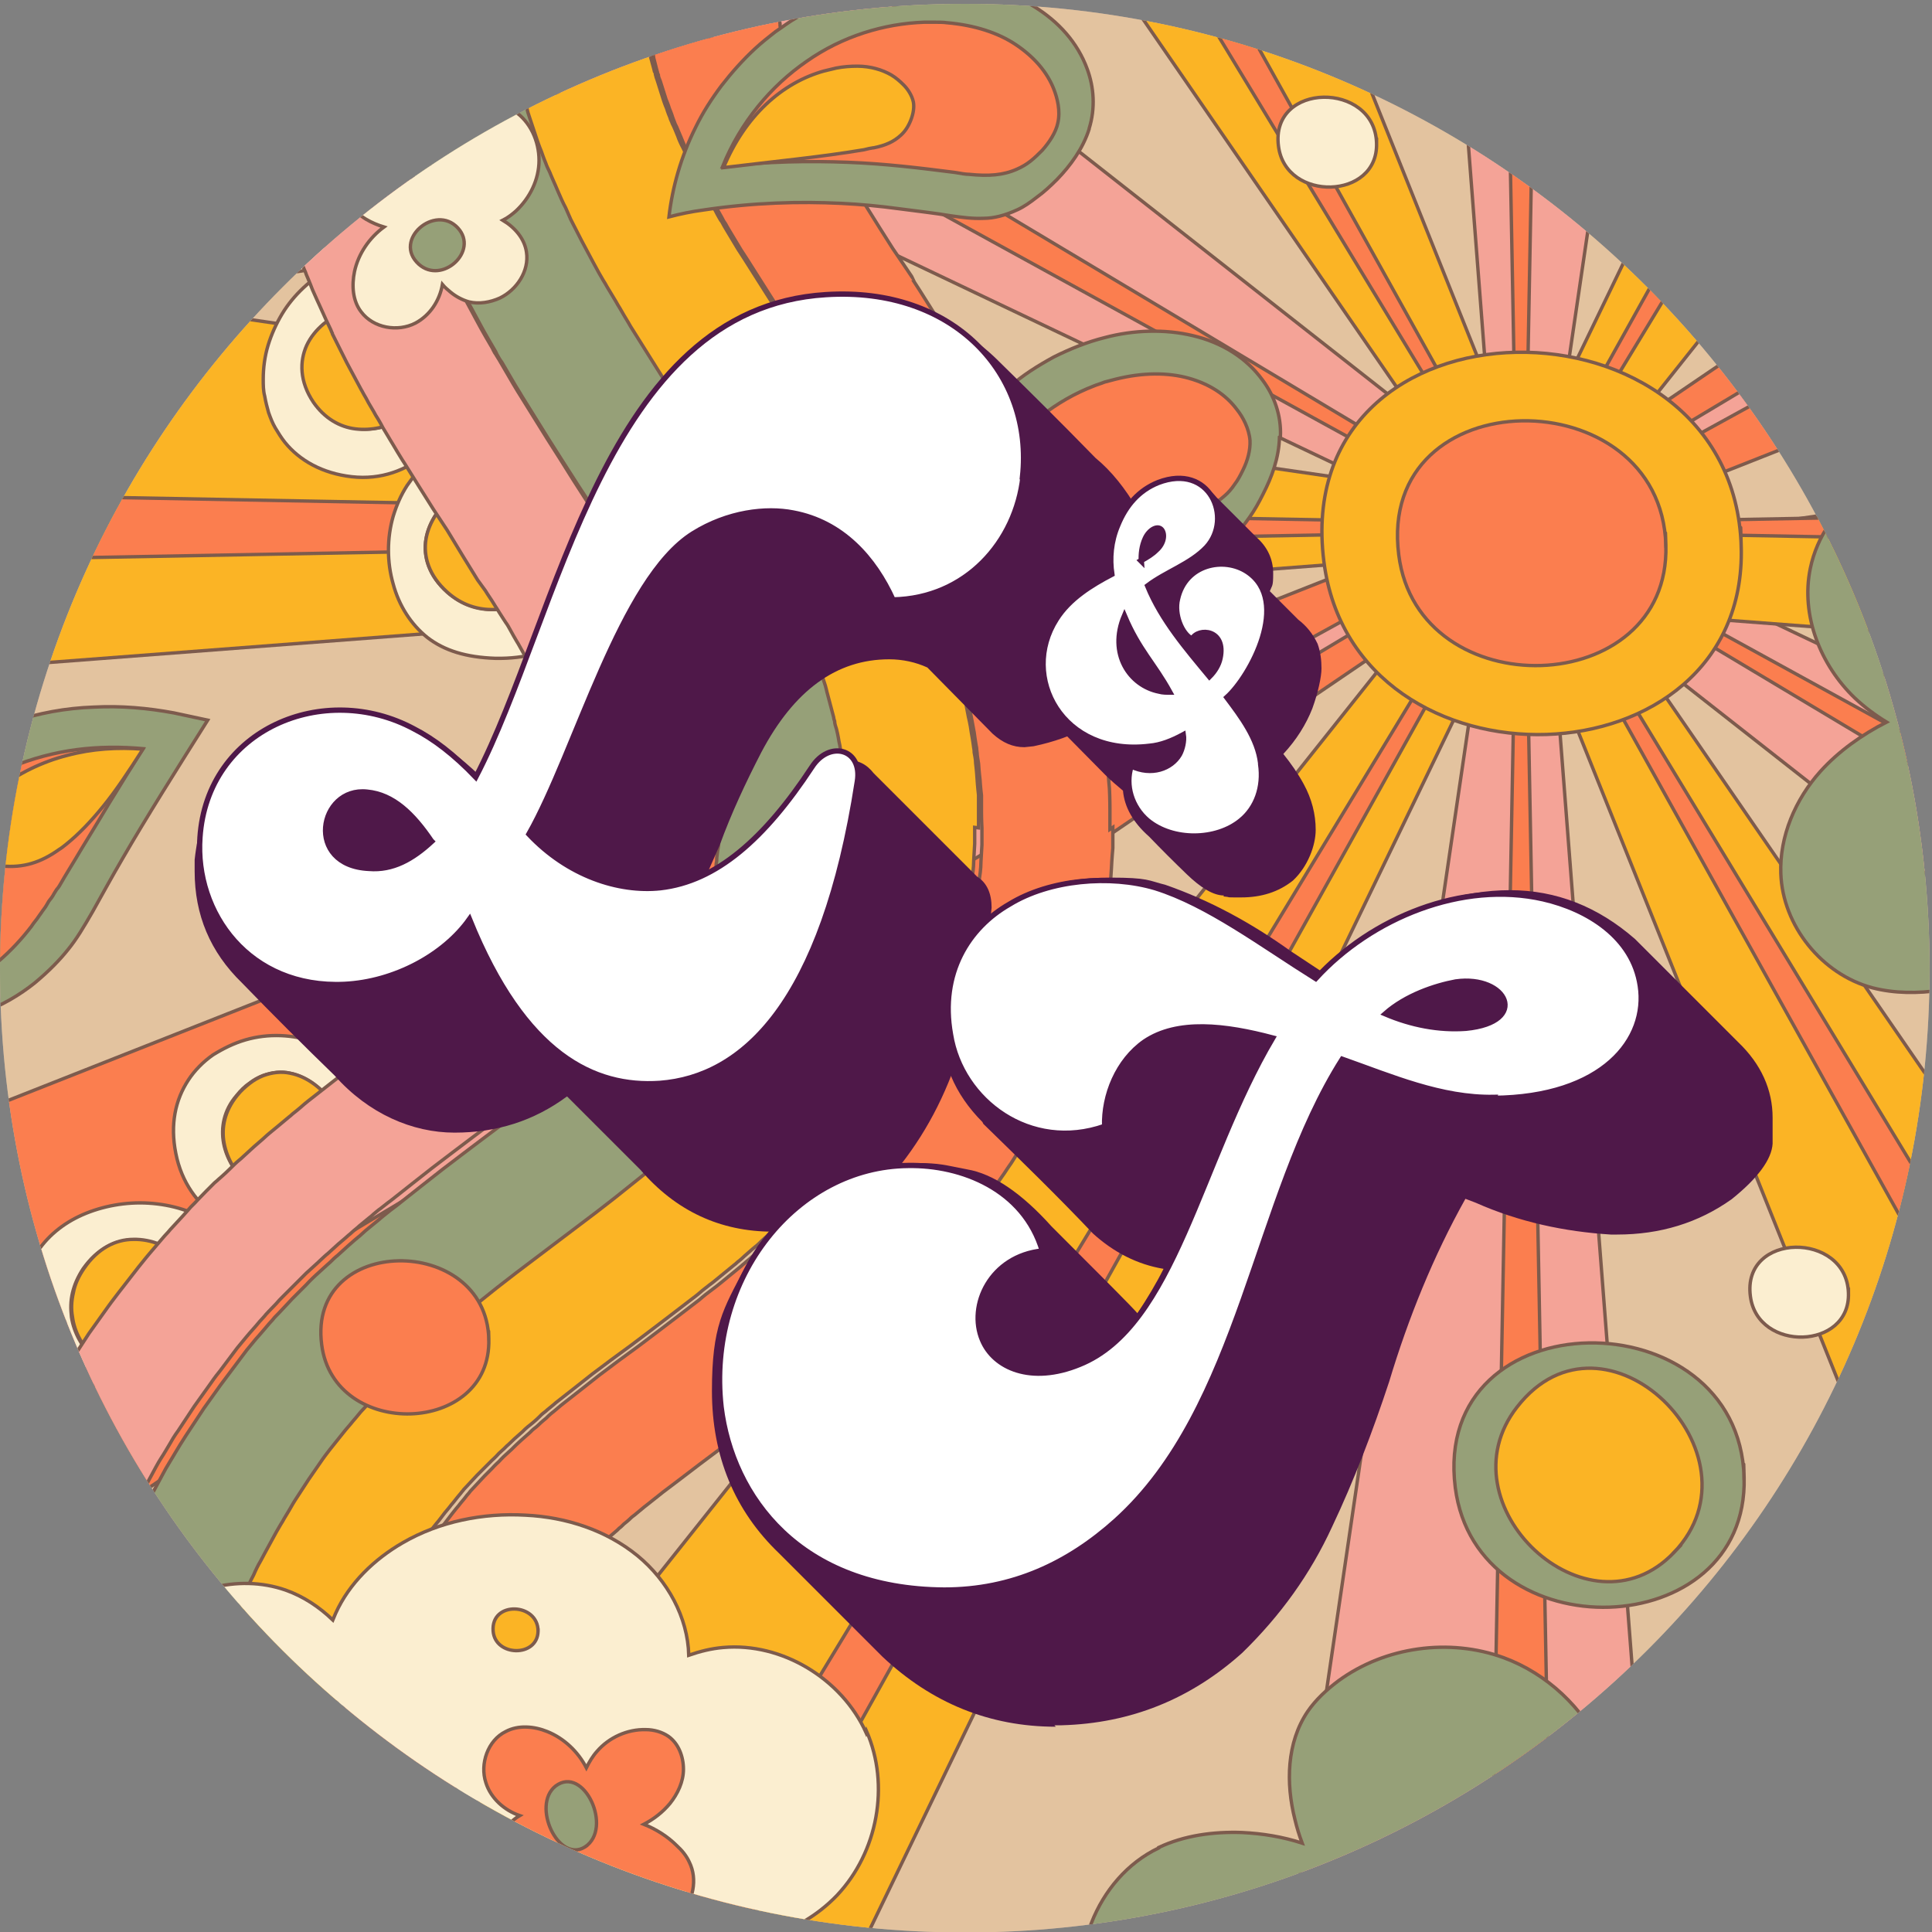<?xml version="1.0" encoding="UTF-8"?>
<svg data-bbox="-161.5 -342.4 931.4 905.3" viewBox="0 0 400 400" xmlns="http://www.w3.org/2000/svg" data-type="ugc">
    <rect x="0" y="0" width="400" height="400" fill="#808080" stroke="none"/>
    <g>
        <defs>
            <clipPath id="4c02ffd8-86fa-4477-9be4-572822109731">
                <path d="M399.5 200.7c0 110.1-89.4 199.4-199.7 199.4S0 310.9 0 200.7 89.5.8 199.8.8s199.7 89.8 199.7 199.9"/>
            </clipPath>
        </defs>
        <g style="isolation:isolate">
            <path d="M399.5 200.7c0 110.1-89.4 199.4-199.7 199.4S0 310.9 0 200.7 89.5.8 199.8.8s199.7 89.8 199.7 199.9" fill="#ebd0ba"/>
            <g style="mix-blend-mode:multiply" clip-path="url(#4c02ffd8-86fa-4477-9be4-572822109731)" opacity=".8">
                <path fill="#d8af76" opacity=".5" d="M686.9-267.7v830.6h-848.4v-830.6z"/>
                <path stroke-miterlimit="10" stroke="#613d32" stroke-width=".7" fill="#ffac00" d="m310.9 106.7 197-408.3 93.7 58.1L319 111.7z"/>
                <path stroke-miterlimit="10" stroke="#613d32" stroke-width=".7" fill="#ff6934" d="m312.7 105 376.1-255.7 51.9 96.8-423.5 167.3z"/>
                <path stroke-miterlimit="10" stroke="#613d32" stroke-width=".7" fill="#f6978f" d="m317.4 105.2 411.1 195.7-58.5 93-357.6-280.7z"/>
                <path stroke-miterlimit="10" stroke="#613d32" stroke-width=".7" fill="#ffac00" d="m319.1 106.9 257.5 373.7-97.5 51.5-168.4-420.7z"/>
                <path stroke-miterlimit="10" stroke="#613d32" stroke-width=".7" fill="#f6978f" d="m319.7 109.3 34.9 451.5-110.4-3.8 65.9-448z"/>
                <path stroke-miterlimit="10" stroke="#613d32" stroke-width=".7" fill="#ffac00" d="M319 111.7 121.9 520l-93.7-58.1 282.7-355.2z"/>
                <path stroke-miterlimit="10" stroke="#613d32" stroke-width=".7" fill="#ff6934" d="M317.2 113.4-59 369.1l-51.9-96.8L312.7 105z"/>
                <path stroke-miterlimit="10" stroke="#613d32" stroke-width=".7" fill="#ffac00" d="m314.7 113.9-454.4 34.7 3.7-109.7 451.1 65.5z"/>
                <path stroke-miterlimit="10" stroke="#613d32" stroke-width=".7" fill="#ffac00" d="m315.4 125.2 454.5 34.6-3.8-109.6-451 65.5z"/>
                <path stroke-miterlimit="10" stroke="#613d32" stroke-width=".7" fill="#f6978f" d="M312.4 113.2-98.7-82.5l58.5-93.1 357.6 280.8z"/>
                <path stroke-miterlimit="10" stroke="#613d32" stroke-width=".7" fill="#ffac00" d="M310.7 111.4 53.2-262.2l97.5-51.6 168.4 420.7z"/>
                <path stroke-miterlimit="10" stroke="#613d32" stroke-width=".7" fill="#f6978f" d="m310.1 109-34.8-451.4 110.3 3.8-65.9 447.9z"/>
                <path stroke-miterlimit="10" stroke="#613d32" stroke-width=".7" fill="#ff6934" d="m314.2 108.8 219.2-393.9 16 9.2-233.8 385.5z"/>
                <path stroke-miterlimit="10" stroke="#613d32" stroke-width=".7" fill="#f6978f" d="m314.5 108.5 388.1-232.2 9.3 15.8-396.6 217.8z"/>
                <path stroke-miterlimit="10" stroke="#613d32" stroke-width=".7" fill="#ff6934" d="m314.9 108.4 453-8.4v18.3l-453-8.3z"/>
                <path stroke-miterlimit="10" stroke="#613d32" stroke-width=".7" fill="#ff6934" d="m315.3 108.5 396.6 217.7-9.3 15.9-388.1-232.2z"/>
                <path stroke-miterlimit="10" stroke="#613d32" stroke-width=".7" fill="#ff6934" d="m315.6 108.8 233.8 385.5-16 9.1-219.2-393.8z"/>
                <path stroke-miterlimit="10" stroke="#613d32" stroke-width=".7" fill="#ff6934" d="m315.7 109.2 8.4 449.9h-18.4l8.4-449.9z"/>
                <path stroke-miterlimit="10" stroke="#613d32" stroke-width=".7" fill="#ff6934" d="M315.6 109.6 96.4 503.4l-16-9.1 233.8-385.5z"/>
                <path stroke-miterlimit="10" stroke="#613d32" stroke-width=".7" fill="#f6978f" d="M315.3 109.9-72.8 342.1l-9.2-15.9 396.5-217.7z"/>
                <path stroke-miterlimit="10" stroke="#613d32" stroke-width=".7" fill="#ff6934" d="m314.9 110-453 8.3V100l453 8.4z"/>
                <path stroke-miterlimit="10" stroke="#613d32" stroke-width=".7" fill="#ff6934" d="M314.5 109.9-82-107.9l9.2-15.8 388.1 232.2z"/>
                <path stroke-miterlimit="10" stroke="#613d32" stroke-width=".7" fill="#ff6934" d="M314.2 109.6 80.4-275.9l16-9.2 219.2 393.9z"/>
                <path stroke-miterlimit="10" stroke="#613d32" stroke-width=".7" fill="#ff6934" d="m314.1 109.2-8.4-450h18.4l-8.4 450z"/>
                <path d="M360.5 113.2c-1.6-54.3-93.7-54.1-86.4 3.1 6.3 49.4 87.8 47 86.4-3.1-.3-11 .1 4.7 0 0Z" stroke-miterlimit="10" stroke="#613d32" stroke-width=".7" fill="#ffac00"/>
                <path d="M344.9 112.9c-1-34.8-60-34.6-55.3 2 4 31.6 56.2 30.1 55.3-2-.2-7.1 0 3 0 0Z" stroke-miterlimit="10" stroke="#613d32" stroke-width=".7" fill="#ff6934"/>
                <path d="M407.9 381.6c-4.5 1.4-8.5 4-11.6 7.6-1.5 1.8-2.9 3.8-3.9 6s-1.6 4.5-2 6.8c-1.3 9.3 3.2 19.5 15.2 22.5 3 .8 5.9.9 8.5.5 2.7-.4 5.1-1.3 7.3-2.6" stroke-miterlimit="10" stroke="#613d32" stroke-width=".7" fill="#fff5d6"/>
                <path d="M417.9 414.1c-3.1 1.2-6.7 1.6-9.8.7-1.6-.4-3.1-1.2-4.4-2.3s-2.6-2.5-3.4-4.4c-1.1-2.3-1.6-4.5-1.5-6.5s.8-3.8 1.8-5.3c2-3.1 5.6-5.1 9.4-5.9" stroke-miterlimit="10" stroke="#613d32" stroke-width=".7" fill="#ffac00"/>
                <path d="M409.9 390.4c-3.9.8-7.4 2.8-9.4 5.9-1 1.5-1.7 3.3-1.8 5.3 0 2 .4 4.2 1.5 6.5.8 1.8 2.1 3.3 3.4 4.4 1.4 1.1 2.9 1.8 4.4 2.3 3.1.9 6.7.5 9.8-.7" stroke-miterlimit="10" stroke="#613d32" stroke-width=".7" fill="#ffac00"/>
                <path d="M405 337.9c-4.7 0-9.3 1.4-13.3 4-1 .7-2 1.4-2.8 2.2-.9.8-1.7 1.7-2.5 2.6s-1.5 1.9-2.1 2.9-1.2 2.1-1.7 3.2c-3.9 8.7-1.8 19.8 9 25.7 5.5 3 11 3.1 15.9 1.7" stroke-miterlimit="10" stroke="#613d32" stroke-width=".7" fill="#fff5d6"/>
                <path d="M406.1 371.3c-3.3.4-6.8-.1-9.7-1.8-.7-.4-1.4-.9-2.1-1.4-.6-.6-1.2-1.2-1.7-1.9-1-1.4-1.8-3.1-2.2-5.1-.3-1.3-.3-2.5-.3-3.6s.3-2.2.6-3.1c.6-1.9 1.6-3.5 3.1-4.7 2.8-2.4 6.8-3.4 10.7-3.2" stroke-miterlimit="10" stroke="#613d32" stroke-width=".7" fill="#ffac00"/>
                <path d="M404.6 346.6c-3.9-.2-7.9.8-10.7 3.2-1.4 1.2-2.5 2.8-3.1 4.7-.3 1-.5 2-.6 3.1 0 1.1 0 2.3.3 3.6.4 2 1.2 3.7 2.2 5.1.5.7 1.1 1.3 1.7 1.9s1.3 1 2.1 1.4c2.9 1.6 6.4 2.1 9.7 1.8" stroke-miterlimit="10" stroke="#613d32" stroke-width=".7" fill="#ffac00"/>
                <path d="M418.6 297.8c-2.2-.8-4.5-1.3-6.8-1.5s-4.8 0-7 .5c-4.6 1.1-9.1 3.4-12.4 7-3.4 3.5-5.5 8.1-5.8 13 0 2.5.3 5 1.2 7.4.2.6.5 1.2.8 1.8s.7 1.2 1.1 1.8c.8 1.2 1.7 2.4 2.8 3.5 2.2 2.2 4.5 3.8 7 4.8s5.1 1.4 7.7 1.5" stroke-miterlimit="10" stroke="#613d32" stroke-width=".7" fill="#fff5d6"/>
                <path d="M408.2 329c-3.3-.7-6.4-2.2-8.6-4.6-1.1-1.2-2-2.7-2.5-4.3-.3-.8-.4-1.7-.5-2.6 0-.9 0-1.9.1-2.9.2-1.3.5-2.4.9-3.5.4-1 1-1.9 1.6-2.7q1.95-2.4 4.5-3.3c1.7-.7 3.6-.8 5.5-.7 1.9.2 3.8.7 5.6 1.5" stroke-miterlimit="10" stroke="#613d32" stroke-width=".7" fill="#ffac00"/>
                <path d="M12.4 289c-3.8-2.6-8.4-4.1-13.2-4.3-2.4 0-4.8.2-7.1.8s-4.5 1.6-6.6 2.8c-2 1.3-3.9 2.9-5.4 4.7-1.5 1.9-2.7 4-3.5 6.3-1.5 4.6-1.3 10 1.5 15.5 1.4 2.8 3.3 4.9 5.3 6.6 2.1 1.7 4.4 2.9 6.9 3.7" stroke-miterlimit="10" stroke="#613d32" stroke-width=".7" fill="#fff5d6"/>
                <path d="M-6 317c-3-1.5-5.6-3.9-7-6.9-1.4-2.9-1.7-6.6 0-10.3 2.1-4.8 5.7-7 9.4-7.4 1.8-.2 3.7 0 5.5.7 1.8.6 3.5 1.6 5.1 2.8" stroke-miterlimit="10" stroke="#613d32" stroke-width=".7" fill="#ffac00"/>
                <path d="M6.9 296c-1.5-1.2-3.3-2.2-5.1-2.8s-3.7-.9-5.5-.7c-3.7.4-7.3 2.7-9.4 7.4-1.7 3.7-1.3 7.3 0 10.3 1.4 3 5.6 8.8 8.6 10.3" stroke-miterlimit="10" stroke="#613d32" stroke-width=".7" fill="#ffac00"/>
                <path d="M44.1 253.4c-3.9-2.6-8.5-4-13.3-4.3-4.7-.3-9.6.6-13.7 2.4s-7.5 4.6-9.7 8.2c-.5.9-1 1.9-1.4 2.9-.2.5-.4 1.1-.5 1.6-.2.6-.4 1.2-.5 1.9-.3 1.3-.5 2.6-.5 4s0 2.8.3 4.4c1 6.2 4.3 10.5 8.5 13.5" stroke-miterlimit="10" stroke="#613d32" stroke-width=".7" fill="#fff5d6"/>
                <path d="M19.4 281.4c-2.3-2.4-4.1-5.4-4.6-8.7-.2-1.7-.2-3.3.2-5s1.1-3.3 2.2-5c2.9-4.1 6.5-5.9 10.2-6 3.7 0 7.5 1.5 10.4 4.1" stroke-miterlimit="10" stroke="#613d32" stroke-width=".7" fill="#ffac00"/>
                <path d="M38 260.7c-2.9-2.6-6.7-4.2-10.4-4.1-3.7 0-7.4 1.9-10.2 6-1.1 1.6-1.9 3.3-2.2 5-.4 1.7-.5 3.4-.2 5 .4 3.3 2.2 6.3 4.6 8.7" stroke-miterlimit="10" stroke="#613d32" stroke-width=".7" fill="#ffac00"/>
                <path d="M76.7 223.4c-3-3.6-7.1-6.2-11.6-7.7s-9.5-1.8-14.3-.4c-2.4.7-4.6 1.8-6.7 3.1-2 1.4-3.8 3.2-5.1 5.2-2.7 4.1-3.8 9.2-2.6 15.2 1.2 6.1 4.5 10.4 8.7 13.4" stroke-miterlimit="10" stroke="#613d32" stroke-width=".7" fill="#fff5d6"/>
                <path d="M51.2 245.2c-2.4-2.3-4.3-5.3-4.9-8.5s0-6.8 2.7-9.9c.8-1 1.7-1.9 2.6-2.5.9-.7 1.8-1.2 2.8-1.6 1.9-.7 3.8-.9 5.6-.5 3.6.7 6.8 3.3 9 6.5" stroke-miterlimit="10" stroke="#613d32" stroke-width=".7" fill="#ffac00"/>
                <path d="M69.1 228.7c-2.2-3.2-5.4-5.8-9-6.5-1.8-.4-3.7-.2-5.6.5-1 .4-1.9.9-2.8 1.6s-1.8 1.5-2.6 2.5c-2.6 3.2-3.3 6.7-2.7 9.9s2.4 6.2 4.9 8.5" stroke-miterlimit="10" stroke="#613d32" stroke-width=".7" fill="#ffac00"/>
                <path d="M116.5 191.3c-4-2.4-8.8-3.6-13.5-4.2s-9.3-.6-13.5.3-8 2.8-10.9 6-5 7.8-5.4 13.9 1.5 11.3 4.7 15.2" stroke-miterlimit="10" stroke="#613d32" stroke-width=".7" fill="#fff5d6"/>
                <path d="M86 217.1c-3.7-5.6-4.1-13.3 1.7-18.8 3.6-3.5 7.5-4.5 11.2-4.1 3.7.5 7.3 2.4 9.9 5.4" stroke-miterlimit="10" stroke="#613d32" stroke-width=".7" fill="#ffac00"/>
                <path d="M121.7 175.5c-6.7-.1-13.4-4.1-14.7-11.9-.9-5 .4-8.7 2.9-11.5s6.1-4.7 10-5.2" stroke-miterlimit="10" stroke="#613d32" stroke-width=".7" fill="#ffac00"/>
                <path d="M88.9 95.3c-1.8 1.5-3.3 3.3-4.6 5.2-1.3 2-2.2 4.1-2.9 6.4-1.3 4.5-1.3 9.5 0 14 1.2 4.5 3.7 8.4 7.1 11.1 3.5 2.7 8 4.1 14.1 4.3 6.1.1 11.4-1.3 15.5-4.5" stroke-miterlimit="10" stroke="#613d32" stroke-width=".7" fill="#fff5d6"/>
                <path d="M111.7 123c-2.7 2-6 3.1-9.4 3.2-3.3 0-6.7-1-9.7-3.6-3.8-3.4-5-7.3-4.4-11 .6-3.6 3-7 6.1-9.3" stroke-miterlimit="10" stroke="#613d32" stroke-width=".7" fill="#ffac00"/>
                <path d="M94.3 102.3c-3.1 2.3-5.5 5.7-6.1 9.3s.6 7.6 4.4 11c3 2.7 6.4 3.7 9.7 3.6 3.3 0 6.7-1.2 9.4-3.2" stroke-miterlimit="10" stroke="#613d32" stroke-width=".7" fill="#ffac00"/>
                <path d="M68.5 55.6c-2.1 1-4 2.4-5.7 4S59.6 63 58.4 65s-2.2 4.2-2.9 6.5-1 4.7-1 7c0 1.2 0 2.4.3 3.5.2 1.2.5 2.3.8 3.4.4 1.1.8 2.2 1.4 3.2s1.2 2 2 3c3 3.7 7.7 6.4 13.8 7.1 6.2.7 11.3-1.4 15.3-4.6" stroke-miterlimit="10" stroke="#613d32" stroke-width=".7" fill="#fff5d6"/>
                <path d="M83.4 86.7c-2.9 1.6-6.3 2.5-9.6 2-3.3-.4-6.4-2.2-8.7-5.5-2.9-4.3-3-8.5-1.4-11.8 1.6-3.4 4.8-5.9 8.5-7.3" stroke-miterlimit="10" stroke="#613d32" stroke-width=".7" fill="#ffac00"/>
                <path d="M72 64.2c-3.7 1.4-6.9 3.9-8.5 7.3C62 74.8 62 79 64.9 83.3c2.3 3.3 5.4 5.1 8.7 5.5s6.7-.4 9.6-2" stroke-miterlimit="10" stroke="#613d32" stroke-width=".7" fill="#ffac00"/>
                <path d="M54.8 11.6c-8.8 3.1-15.6 11.7-17 20.9-.7 4.6-.1 9.3 2.2 13.4 1.1 2 2.7 3.9 4.7 5.5s4.5 2.9 7.4 3.9c5.9 1.9 11.4 1.2 16-1" stroke-miterlimit="10" stroke="#613d32" stroke-width=".7" fill="#fff5d6"/>
                <path d="M64.8 45.5c-3.2 1-6.7 1.2-9.9 0-1.6-.5-3.1-1.3-4.4-2.5s-2.4-2.6-3.2-4.5c-2.1-4.7-1.6-8.8.4-11.9s5.5-5.2 9.4-6.1" stroke-miterlimit="10" stroke="#613d32" stroke-width=".7" fill="#ffac00"/>
                <path d="M57.2 20.7c-3.8.9-7.3 3-9.4 6.1-2 3.1-2.6 7.2-.4 11.9.8 1.8 2 3.3 3.2 4.5 1.3 1.2 2.8 2 4.4 2.5 3.2 1.1 6.7.9 9.9 0" stroke-miterlimit="10" stroke="#613d32" stroke-width=".7" fill="#ffac00"/>
                <path d="M51.5-31.3c-4.7-.1-9.3 1.2-13.3 3.7-2 1.3-3.9 2.8-5.5 4.7-1.5 1.8-2.8 3.9-3.8 6.1-.5 1.1-1 2.3-1.2 3.4-.3 1.2-.4 2.4-.5 3.6v3.6c0 .6.1 1.2.2 1.8s.3 1.2.5 1.8c.8 2.4 2 4.6 3.7 6.6 1.8 2 4.1 3.7 6.8 5.1 2.8 1.4 5.5 2 8.2 2.1 2.7 0 5.3-.3 7.7-1.1" stroke-miterlimit="10" stroke="#613d32" stroke-width=".7" fill="#fff5d6"/>
                <path d="M52.5 1.5c-1.7.3-3.4.3-5 0-1.6-.2-3.2-.7-4.7-1.5-1.4-.8-2.7-1.8-3.8-3.2-.5-.7-1-1.5-1.4-2.3s-.6-1.8-.8-2.8c-.5-2.5-.4-4.8.2-6.7.7-1.9 1.8-3.5 3.2-4.7 2.8-2.4 6.7-3.3 10.7-3" stroke-miterlimit="10" stroke="#613d32" stroke-width=".7" fill="#ffac00"/>
                <path d="M229.8 171.7v-4.2s0-2.1-.1-4.2c-.2-2-.3-4.1-.3-4.1s-.2-2-.4-4.1c0-1-.2-2-.3-2.7s-.2-1.2-.2-1.2-.3-2-.6-3.9c-.2-1-.3-2-.4-2.7s-.2-1.2-.2-1.2l-.8-3.8c-.2-.9-.4-1.9-.6-2.6 0-.4-.1-.6-.2-.8v-.3s-.5-1.8-.9-3.6l-1-3.6v-.3c0-.2-.1-.5-.2-.8-.2-.6-.5-1.5-.7-2.4-.5-1.7-1.1-3.4-1.1-3.4s-.1-.4-.3-1.1c-.2-.6-.5-1.5-.8-2.3-.6-1.6-1.2-3.3-1.2-3.3s-.2-.4-.4-1-.5-1.5-.9-2.2c-.6-1.6-1.3-3.2-1.3-3.2s-.7-1.6-1.3-3.2l-1.4-3-1.4-3c-.3-.8-.7-1.5-1-2.1-.3-.5-.4-.9-.4-.9s-.7-1.5-1.4-2.9c-.4-.7-.7-1.5-1-2s-.5-.9-.5-.9l-3-5.6-3.1-5.4s-.8-1.4-1.5-2.7l-1.6-2.6-1.5-2.6c-.7-1.2-1.5-2.4-1.5-2.4s-.7-1.2-1.5-2.4c-.7-1.2-1.5-2.3-1.5-2.3l-2.9-4.6-1.1-1.7h.2c0-.1-4.7-7-4.7-7l-2.6-4.1-2.5-4-2.4-3.9s-.6-1-1.2-1.9-1.1-1.8-1.1-1.8-.6-.9-1.1-1.8c-.3-.5-.5-.9-.7-1.2s-.3-.6-.3-.6l-1-1.8c-.3-.4-.5-.9-.7-1.2s-.3-.5-.3-.5l-1.8-3.4-1.6-3.3v-.1l-.2-.4c-.1-.3-.3-.7-.5-1.1-.4-.8-.7-1.6-.7-1.6l-1.3-3s0-.2-.2-.5c-.1-.3-.3-.7-.4-1-.3-.7-.5-1.4-.5-1.4s-.3-.7-.5-1.4-.4-1.3-.4-1.3l-.4-1.3c-.1-.3-.2-.7-.3-.9 0-.2-.1-.4-.1-.4s-.2-.6-.3-1.3c0-.3-.2-.6-.2-.9v-.4s-.1-.6-.3-1.2c0-.3-.1-.6-.2-.9v-.4s-.1-.6-.2-1.3c0-.3 0-.6-.1-.9v-.4s0-.6-.2-1.3c0-.7-.1-1.3-.1-1.3s0-.6-.1-1.3v-9.6s0-.7.2-1.4c0-.4 0-.7.1-1v-.5s.1-.7.2-1.5c0-.4 0-.7.1-1v-.5s.1-.8.3-1.5c0-.4.1-.8.2-1 0-.3.1-.5.1-.5s.2-.8.3-1.5c0-.4.2-.8.3-1.1 0-.3.1-.5.1-.5s.2-.8.4-1.5l.4-1.6.4-1.6c.3-.8.5-1.6.5-1.6s0-.2.2-.5c0-.3.2-.7.4-1.1l.6-1.6.6-1.6.6-1.6s0-.2.2-.5c.1-.3.3-.7.5-1.1.3-.8.7-1.6.7-1.6l1.4-3.2.8-1.6c.2-.4.4-.8.5-1.1s.3-.5.3-.5l.8-1.6c.2-.4.4-.8.6-1.1s.3-.5.3-.5.4-.8.9-1.6c.4-.8.9-1.6.9-1.6l.9-1.6c.2-.4.5-.8.6-1.1.2-.3.3-.5.3-.5l1-1.6 1-1.6 1-1.6c.5-.8 1.1-1.6 1.1-1.6s.5-.8 1.1-1.6c.5-.8 1.1-1.6 1.1-1.6s.5-.8 1.1-1.6 1.1-1.6 1.1-1.6.1-.2.4-.5c.2-.3.5-.7.8-1.1.6-.8 1.2-1.5 1.2-1.5s.6-.8 1.2-1.5c.6-.8 1.2-1.5 1.2-1.5s.2-.2.4-.5.5-.7.9-1c.6-.8 1.2-1.5 1.2-1.5l2.6-3-20.5-17.7-2.9 3.4s-.7.9-1.4 1.7c-.4.4-.7.9-1 1.2s-.4.6-.4.6l-1.4 1.8-1.4 1.8-1.4 1.8c-.3.4-.7.9-.9 1.2l-.4.6s-.7.9-1.3 1.8c-.7.9-1.3 1.8-1.3 1.8s-.6.9-1.3 1.8c-.6.9-1.2 1.9-1.2 1.9s-.6.9-1.2 1.9c-.6.9-1.2 1.9-1.2 1.9s-.6.9-1.2 1.9c-.6.9-1.1 1.9-1.1 1.9s-.1.2-.4.6c-.2.4-.5.8-.8 1.3l-1.1 1.9s-.6 1-1.1 1.9c-.5 1-1 1.9-1 1.9l-.3.6c-.2.4-.4.9-.7 1.3-.5 1-1 1.9-1 1.9l-.3.6c-.2.4-.4.9-.6 1.3-.5 1-.9 2-.9 2L143-52l-.8 2c-.2.5-.4 1-.6 1.4-.1.4-.2.6-.2.6l-.8 2c-.4 1-.7 2-.7 2s-.3 1-.7 2c-.2.5-.3 1-.5 1.4-.1.4-.2.6-.2.6l-.6 2-.6 2-.6 2c-.2 1-.5 2-.5 2s0 .3-.2.6c0 .4-.2.9-.3 1.4l-.4 2s0 .3-.1.6c0 .4-.2.9-.3 1.4l-.4 2s-.2 1-.3 2-.3 2-.3 2v.6c0 .4 0 .9-.1 1.4l-.2 2s0 1-.1 2c0 .5 0 1-.1 1.4v10.4c0 1 .2 1.9.2 1.9l.2 1.9c.1 1 .2 1.9.2 1.9v.6c0 .4 0 .8.2 1.3.2.9.3 1.9.3 1.9v.6c0 .4.2.8.3 1.3.2.9.4 1.9.4 1.9s0 .2.1.6c0 .3.2.8.3 1.3.2.9.5 1.9.5 1.9s0 .2.2.6c0 .4.2.8.4 1.3.3.9.6 1.9.6 1.9s.3.9.6 1.9c.4.9.7 1.9.7 1.9s.4.9.7 1.9c.2.5.4 1 .5 1.3l.3.6s.4 1 .8 1.9c.4 1 .8 1.9.8 1.9s.4 1 .9 1.9c.2.5.4 1 .6 1.3l.3.6 2 3.9 2.1 3.9s.5 1 1.1 2 1.1 2 1.1 2 .1.2.4.6c.2.4.5.9.8 1.4l1.2 2 1.2 2 1.3 2 2.6 4.1 2.6 4.1 2.7 4.2 2.9 4.2h-.1l2.8 4.4 2.8 4.4 1.4 2.2c.7 1.1 1.4 2.3 1.4 2.3s.7 1.1 1.4 2.3l1.4 2.4 1.4 2.4 1.4 2.4 2.8 4.9 2.7 5.1s.2.3.4.8.6 1.1.9 1.8c.6 1.3 1.3 2.6 1.3 2.6s.2.3.4.8.6 1.1.9 1.8c.6 1.3 1.2 2.7 1.2 2.7s.6 1.3 1.2 2.7 1.1 2.8 1.1 2.8.6 1.4 1.1 2.8c.3.7.5 1.4.7 1.9s.3.9.3.9l1 2.8c.3.7.5 1.4.7 2 .2.5.3.9.3.9s.5 1.5.9 2.9c.2.7.5 1.5.6 2 .2.5.3.9.3.9l1.6 6.1s.1.4.2 1 .3 1.4.5 2.1c.3 1.6.6 3.1.6 3.1s.3 1.5.6 3.2c.2 1.6.5 3.2.5 3.2s0 .4.1 1c0 .6.2 1.4.3 2.2.1 1.7.3 3.3.3 3.3s.1 1.7.3 3.3v3.4s0 1.7.1 3.4v3.4l-.2 3.4c0 1.7-.3 3.4-.3 3.4s-.2 1.7-.5 3.5q-.15 1.35-.3 2.4c0 .3 0 .6-.1.8v.3s-.4 1.7-.7 3.4l-.8 3.4v.3c0 .2-.1.4-.2.8-.2.6-.4 1.5-.7 2.3s-.5 1.7-.7 2.3-.4 1-.4 1-.6 1.6-1.2 3.3c-.3.8-.6 1.6-.9 2.2s-.4 1-.4 1l-1.4 3.2c-.3.8-.7 1.5-1 2.1l-.5 1s-.2.4-.5.9c-.3.6-.6 1.3-1.1 2.1-.8 1.5-1.6 2.9-1.6 2.9s-.8 1.5-1.7 2.8c-.9 1.4-1.7 2.8-1.7 2.8s-.2.4-.6.8c-.3.5-.8 1.2-1.3 1.8-.5.7-.9 1.3-1.3 1.8-.3.5-.6.8-.6.8s-1 1.3-1.9 2.5c-.9 1.3-1.9 2.5-1.9 2.5l-2 2.4c-.5.6-1 1.2-1.4 1.6s-.6.7-.6.7l-2 2.3c-1 1.1-2.1 2.2-2.1 2.2s-.3.3-.6.7c-.4.4-.9 1-1.4 1.5l-2.1 2.1-.7.7c-.4.4-.9.9-1.5 1.4-1.1 1-2.1 2-2.1 2l-2.2 2c-.5.5-1.1 1-1.5 1.4s-.7.6-.7.6-1.1 1-2.2 1.9c-.5.5-1.1.9-1.5 1.3-.4.3-.7.6-.7.6l-2.2 1.8-2.2 1.8s-1.1.9-2.2 1.7-2.1 1.7-2.1 1.7l-4.3 3.3-4.2 3.2-4.1 3.1-4.1 3-4 3-3.8 3-3.7 2.9s-.9.7-1.8 1.5c-.5.4-.9.7-1.2 1l-.5.5s-.9.7-1.7 1.5c-.4.4-.9.7-1.2 1l-.5.5s-.8.7-1.7 1.5c-.8.7-1.6 1.5-1.6 1.5l-.5.5c-.3.3-.7.6-1.1 1-.8.7-1.5 1.5-1.5 1.5s-.8.7-1.5 1.5l-1.5 1.5-2.8 3s-.2.2-.4.5c-.3.3-.6.7-.9 1.1-.7.8-1.3 1.6-1.3 1.6s-.7.8-1.3 1.6-1.3 1.7-1.3 1.7-.6.8-1.3 1.6-1.2 1.7-1.2 1.7l-2.4 3.4-2.3 3.5s-.6.9-1.1 1.8-1.1 1.8-1.1 1.8-.6.9-1.1 1.8-1 1.9-1 1.9l-1 1.9c-.3.5-.5.9-.7 1.3l-.3.6s-.5 1-1 1.9c-.2.5-.5 1-.7 1.3l-.3.6-1.8 3.9-.3.6c-.2.4-.4.9-.6 1.4l-.8 2s-.1.3-.3.6c-.2.4-.4.9-.6 1.4-.4 1-.8 2.1-.8 2.1l-.8 2c-.2.5-.4 1-.5 1.4s-.2.7-.2.7-.4 1-.7 2.1c-.2.5-.4 1-.5 1.4s-.2.7-.2.7l-1.3 4.2s0 .3-.2.7c-.1.4-.3.9-.4 1.5-.3 1.1-.6 2.1-.6 2.1s0 .3-.2.7c-.1.4-.3.9-.4 1.5-.3 1.1-.5 2.2-.5 2.2s-.3 1.1-.5 2.2c-.3 1.1-.5 2.2-.5 2.2s-.2 1.1-.5 2.2c-.1.5-.2 1.1-.3 1.5 0 .4-.1.7-.1.7l-.8 4.4-.4 2.2q-.15.9-.3 1.5v.7l-.6 4.5s-.2 1.1-.3 2.2c0 .6-.2 1.1-.2 1.5v.7l-.4 4.5-.2 2.2c0 .6-.1 1.1-.1 1.5v.7l-.2 4.5s0 1.1-.1 2.3v11.3l.2 4.5v4.6l.3 4.5.2 2.3c0 .6 0 1.1.1 1.6v.7l.5 4.5s.1 1.1.3 2.2c0 .6.1 1.1.2 1.5v.7l.7 4.5.4 2.2c0 .6.2 1.1.2 1.5s.1.7.1.7l.9 4.4s.2 1.1.5 2.2q.15.9.3 1.5c0 .4.2.7.2.7l1.1 4.4s.3 1.1.5 2.2c.1.5.3 1.1.4 1.5 0 .4.2.7.2.7l1.3 4.3.6 2.2c.2.5.3 1.1.4 1.5s.2.7.2.7l1.5 4.3 1.5 4.3L74 502l1.6 4.2 1.8 4.1 1.8 4.1 2 4 2 4 24.2-12.4-1.7-3.5-1.7-3.5-1.6-3.6-1.6-3.6-1.4-3.7-1.4-3.7-1.3-3.7-1.3-3.7-1.1-3.8-1.1-3.8s0-.2-.2-.6c0-.4-.2-.8-.3-1.3-.2-1-.5-1.9-.5-1.9l-1-3.8s0-.2-.1-.6c0-.4-.2-.9-.3-1.3-.2-1-.4-1.9-.4-1.9l-.8-3.9s0-.2-.1-.6c0-.4-.1-.9-.2-1.3-.2-1-.3-2-.3-2l-.6-3.9v-.6c0-.4 0-.9-.2-1.4l-.2-2-.5-3.9v-2c0-1-.1-2-.1-2l-.3-4v-8c-.1 0-.2-.2-.2-.6v-9.4c0-1 .1-2 .1-2l.2-3.9v-.6c0-.4 0-.9.1-1.3l.2-2 .4-3.9v-.6c0-.4.1-.9.2-1.3.1-1 .3-1.9.3-1.9l.5-3.9v-.6c0-.4.2-.8.2-1.3.2-1 .4-1.9.4-1.9l.7-3.9s0-.2.1-.6c0-.4.2-.8.3-1.3.2-.9.4-1.9.4-1.9s.2-1 .4-1.9.5-1.9.5-1.9.2-.9.5-1.9c.1-.5.2-.9.3-1.3 0-.3.2-.6.2-.6s.3-.9.5-1.8c.1-.5.3-.9.3-1.3 0-.3.2-.6.2-.6l1.1-3.6s0-.2.2-.6c.1-.3.3-.8.4-1.2l.6-1.8s0-.2.2-.6c.1-.3.3-.8.4-1.2.3-.9.7-1.7.7-1.7s.3-.9.7-1.7c.2-.4.3-.8.5-1.2.1-.3.2-.5.2-.5s.4-.8.7-1.7c.2-.4.3-.8.5-1.2.1-.3.2-.5.2-.5l1.5-3.3s0-.2.2-.5.4-.7.6-1.1l.8-1.6s0-.2.2-.5c.1-.3.3-.7.6-1.1.4-.8.8-1.5.8-1.5s.4-.8.8-1.5.9-1.5.9-1.5.4-.7.9-1.5c.4-.8.9-1.4.9-1.4l1.8-2.8 1.9-2.7s.5-.7 1-1.3 1-1.3 1-1.3.5-.6 1-1.3l1-1.2 1-1.2c.3-.3.5-.6.7-.8s.3-.4.3-.4l2.1-2.3 1.1-1.1.8-.8.4-.4 1.2-1.2c.3-.3.6-.6.9-.8s.4-.4.4-.4.7-.6 1.3-1.2l1.4-1.2.4-.4c.3-.2.6-.5 1-.9.8-.6 1.5-1.3 1.5-1.3s.2-.2.5-.4.7-.6 1.1-.9c.8-.7 1.6-1.3 1.6-1.3l3.4-2.7 3.7-2.8 3.8-2.9 4-3 4.2-3.2 4.4-3.3 4.5-3.5s1.1-.9 2.3-1.8 2.3-1.9 2.3-1.9 1.2-1 2.4-1.9l2.4-2s.3-.3.8-.6c.5-.4 1.1-.9 1.7-1.4 1.2-1.1 2.4-2.1 2.4-2.1s.3-.3.8-.7 1.1-1 1.7-1.5l2.4-2.2s1.2-1.2 2.4-2.3c.6-.6 1.2-1.2 1.7-1.6l.8-.8s1.2-1.2 2.4-2.5l1.7-1.7.8-.8 2.4-2.6c1.2-1.3 2.4-2.7 2.4-2.7s.3-.3.7-.9c.4-.5 1-1.2 1.6-1.9 1.2-1.4 2.3-2.9 2.3-2.9s1.2-1.4 2.3-3c1.1-1.5 2.3-3.1 2.3-3.1l.2-.3c.1-.2.3-.4.5-.7.4-.6 1-1.4 1.5-2.2.6-.8 1.1-1.6 1.5-2.2s.7-1 .7-1 1.1-1.7 2.1-3.4c1.1-1.7 2.1-3.5 2.1-3.5l2-3.6c.5-.9 1-1.9 1.3-2.6.4-.7.6-1.2.6-1.2s.2-.5.6-1.2c.3-.7.8-1.7 1.3-2.6.9-2 1.7-4 1.7-4s.2-.5.5-1.2.7-1.8 1.1-2.8c.7-2.1 1.5-4.2 1.5-4.2s.2-.5.4-1.3.6-1.9.9-3 .6-2.2.9-3c.1-.4.2-.7.3-1v-.4l1-4.4c.5-2.2.9-4.4.9-4.4v-.4c0-.2.1-.6.2-1 .1-.8.3-1.9.4-3l.6-4.4s.3-2.2.4-4.4.3-4.3.3-4.3v-4.3Z" stroke-miterlimit="10" stroke="#613d32" stroke-width=".7" fill="#ff6934"/>
                <path d="M148.2 170.8v-3.4c0-.9-.2-1.8-.2-1.8s0-.9-.1-1.8c0-.4-.1-.9-.2-1.2v-.6s-.1-.9-.3-1.8c0-.9-.3-1.8-.3-1.8l-.4-1.8c0-.5-.2-.9-.3-1.3 0-.3-.1-.6-.1-.6l-1-3.8-1.2-3.8s0-.2-.2-.6c-.1-.4-.3-.8-.5-1.3-.4-1-.7-1.9-.7-1.9s0-.2-.2-.6c-.1-.4-.3-.8-.5-1.3-.4-1-.8-1.9-.8-1.9s-.4-1-.8-1.9c-.4-1-.9-2-.9-2s-.4-1-.9-2c-.2-.5-.4-1-.6-1.3l-.3-.6-1-2c-.2-.5-.5-1-.7-1.4l-.3-.6-2.1-3.9-2.2-3.9s-.5-1-1.1-2l-1.2-2s-.1-.2-.4-.6c-.2-.4-.5-.9-.8-1.4-.6-1-1.3-2-1.3-2s-.6-1-1.3-2-1.3-2.1-1.3-2.1l-2.6-4.2-2.7-4.2-2.7-4.3-2.8-4.4-2.8-4.5-2.8-4.5s-.7-1.1-1.4-2.3l-1.4-2.4-1.4-2.4c-.4-.6-.7-1.2-1-1.6-.3-.5-.4-.8-.4-.8l-1.4-2.4c-.7-1.2-1.4-2.5-1.4-2.5l-2.7-5-2.6-5.2s-.2-.3-.4-.8-.5-1.2-.9-1.8c-.6-1.3-1.2-2.7-1.2-2.7s-.6-1.3-1.2-2.7L89 46.3s-.1-.3-.4-.9c-.2-.5-.5-1.2-.8-1.9-.5-1.4-1.1-2.9-1.1-2.9s-.5-1.4-1.1-2.9l-1-3s-.5-1.5-.9-3c-.2-.7-.5-1.5-.6-2.1-.2-.6-.3-1-.3-1l-.8-3c-.2-.8-.4-1.5-.5-2.1s-.2-1-.2-1-.3-1.6-.7-3.1c-.2-.8-.3-1.6-.4-2.1-.1-.6-.2-1-.2-1s-.3-1.6-.5-3.1c-.1-.8-.2-1.6-.3-2.2 0-.6-.1-1-.1-1l-.4-3.1c-.1-1.6-.3-3.1-.3-3.1s-.2-1.6-.2-3.1c0-1.6-.1-3.1-.1-3.1v-12.5c.1 0 .1-.4.2-1 0-.6 0-1.4.1-2.1.1-1.5.2-3.1.2-3.1s.2-1.5.3-3.1c0-.8.2-1.5.2-2.1s.1-1 .1-1l.4-3c.2-1.5.5-3 .5-3s.3-1.5.5-3c.1-.8.3-1.5.4-2.1s.2-.9.2-.9l.6-3c.2-.7.4-1.5.5-2s.2-.9.2-.9.4-1.5.7-2.9c.4-1.4.8-2.9.8-2.9s.4-1.5.8-2.9.9-2.8.9-2.8.1-.4.3-.9.4-1.2.6-1.9l1-2.8 1-2.8c.5-1.4 1.1-2.8 1.1-2.8l.3-.9c.2-.5.5-1.2.8-1.9.6-1.4 1.1-2.7 1.1-2.7s.1-.3.4-.8c.2-.5.5-1.2.8-1.8.6-1.3 1.2-2.7 1.2-2.7s.6-1.3 1.3-2.6q.45-1.05.9-1.8c.2-.5.4-.8.4-.8s.7-1.3 1.3-2.6c.3-.6.7-1.3.9-1.8.3-.5.4-.8.4-.8l1.4-2.6c.7-1.3 1.4-2.5 1.4-2.5s.7-1.3 1.4-2.5c.4-.6.7-1.3 1-1.7.3-.5.5-.8.5-.8s.7-1.2 1.5-2.5c.7-1.2 1.5-2.4 1.5-2.4s.8-1.2 1.5-2.4l1.6-2.4 1.6-2.4c.8-1.2 1.6-2.3 1.6-2.3s.8-1.2 1.6-2.3c.8-1.2 1.7-2.3 1.7-2.3s.2-.3.5-.7.7-1 1.2-1.6c.9-1.1 1.7-2.3 1.7-2.3s.9-1.1 1.7-2.2l1.8-2.2s.2-.3.6-.7c.3-.4.8-1 1.2-1.5l1.8-2.2 1.8-2.2c.9-1.1 1.9-2.2 1.9-2.2l-20.5-17.7-2 2.4-2 2.4-2 2.4c-.5.6-1 1.2-1.4 1.7s-.6.8-.6.8-1 1.2-2 2.5c-1 1.2-1.9 2.5-1.9 2.5s-1 1.3-1.9 2.5c-.5.6-.9 1.3-1.3 1.7-.3.5-.6.8-.6.8s-.9 1.3-1.9 2.6l-1.8 2.6-1.8 2.6-1.8 2.6s-.9 1.3-1.8 2.7l-1.7 2.7s-.9 1.3-1.7 2.7-1.7 2.8-1.7 2.8-.2.3-.5.9c-.3.5-.7 1.2-1.1 1.9l-1.6 2.8-1.6 2.8c-.8 1.4-1.5 2.9-1.5 2.9s-.2.4-.5.9-.6 1.3-1 2c-.7 1.5-1.5 2.9-1.5 2.9s-.2.4-.5.9c-.3.6-.6 1.3-1 2l-1.4 3-1.4 3c-.3.8-.7 1.5-.9 2.1s-.4 1-.4 1-.6 1.5-1.3 3.1q-.45 1.2-.9 2.1c-.2.6-.4 1-.4 1s-.6 1.6-1.2 3.1l-1.2 3.2s-.6 1.6-1.1 3.2c-.3.8-.5 1.6-.7 2.2s-.3 1-.3 1l-1 3.3c-.5 1.6-1 3.3-1 3.3s-.5 1.7-.9 3.3l-.8 3.4s-.1.4-.3 1.1c-.2.6-.4 1.5-.6 2.3-.4 1.7-.7 3.4-.7 3.4s0 .4-.2 1.1c-.1.6-.3 1.5-.5 2.4-.3 1.8-.6 3.5-.6 3.5s0 .4-.2 1.1c-.1.7-.2 1.6-.4 2.4-.3 1.8-.5 3.6-.5 3.6s0 .4-.1 1.1c0 .7-.2 1.6-.3 2.5l-.4 3.6s-.1 1.8-.3 3.6c0 .9-.1 1.8-.2 2.5v1.1s0 1.8-.1 3.7v11.2s0 1.9.2 3.7c.1 1.9.3 3.8.3 3.8s.2 1.9.3 3.8c.2 1.9.5 3.8.5 3.8s0 .5.2 1.2c0 .7.2 1.6.4 2.6.3 1.9.6 3.7.6 3.7s0 .5.2 1.2c.1.7.3 1.6.5 2.6.4 1.9.8 3.7.8 3.7s.1.5.3 1.2.4 1.6.6 2.5l1 3.6s.1.5.3 1.1c.2.7.4 1.6.7 2.5.6 1.8 1.1 3.5 1.1 3.5s.6 1.7 1.1 3.5l1.2 3.4s.6 1.7 1.3 3.4c.3.9.7 1.6.9 2.2.3.6.4 1 .4 1s.7 1.6 1.3 3.2c.7 1.6 1.4 3.1 1.4 3.1l1.4 3.1c.4.8.7 1.5 1 2.1.1.3.2.5.3.7 0 .2.1.3.1.3l2.9 5.8 3 5.6s.2.3.5.9c.3.5.7 1.2 1 1.8.8 1.3 1.5 2.6 1.5 2.6s.2.3.5.8.7 1.2 1 1.8c.8 1.3 1.5 2.5 1.5 2.5s.8 1.3 1.5 2.5 1.5 2.4 1.5 2.4l3 4.8 2.9 4.6 2.9 4.4 3.4 5.6 2.9 4.7 1.6 2.2s.6 1 1.3 2c.6 1 1.2 1.9 1.2 1.9s.6 1 1.2 1.9c.3.5.6.9.8 1.2s.3.5.3.5l1 1.8c.5.9 1 1.7 1 1.7l1.9 3.4 1.8 3.4s.1.2.3.5.4.7.6 1.1l.8 1.6s.1.2.3.5.3.7.5 1.1c.4.8.7 1.6.7 1.6s.4.8.7 1.6.6 1.5.6 1.5.3.8.6 1.5c.2.4.3.8.4 1 0 .3.2.5.2.5s.3.7.5 1.5c.1.4.3.7.4 1 0 .3.1.4.1.4l.9 2.8.3 1.3c.2.7.4 1.3.4 1.3v.4c0 .2.1.5.2.8.1.6.3 1.2.3 1.2s.2.6.2 1.1.2 1.1.2 1.1.1.6.2 1.1v1s0 .5.1 1v2.5s0 1.5-.1 1.4v1.4s0 .3-.2.6v.6l-.2.6v.6l-.2.6c0 .3-.3.7-.3.7s-.2.3-.3.7c-.2.4-.4.7-.4.7l-.1.2c0 .1-.1.3-.3.5-.2.4-.5.8-.5.8s-.2.4-.5.9c-.3.4-.6.9-.6.9s-.3.5-.7.9c-.2.2-.3.5-.4.7s-.2.3-.2.3l-.8 1c-.3.5-.8 1-.8 1s-.4.5-.9 1.1c-.2.3-.5.5-.6.8l-.3.3s-.5.6-1 1.1c-.5.6-1.1 1.1-1.1 1.1s-.1.1-.3.4l-.8.8-1.2 1.2-.4.4c-.2.2-.5.5-.9.8l-1.2 1.2s-.7.6-1.3 1.2c-.3.3-.7.6-.9.8-.3.2-.4.4-.4.4l-1.4 1.2c-.3.3-.7.6-1 .8s-.5.4-.5.4-.7.6-1.5 1.2c-.8.7-1.6 1.3-1.6 1.3s-.8.7-1.6 1.3c-.9.7-1.7 1.3-1.7 1.3l-3.6 2.8-3.8 2.9-4 3-4.1 3.1-4.3 3.3-4.4 3.4-4.6 3.6s-1.2.9-2.3 1.9c-.6.5-1.2 1-1.6 1.3-.4.4-.7.6-.7.6l-2.4 2c-.6.5-1.2 1-1.7 1.4s-.8.7-.8.7-1.2 1.1-2.4 2.1l-2.4 2.2s-.3.3-.8.7-1.1 1-1.7 1.6c-1.2 1.2-2.5 2.3-2.5 2.3s-.3.3-.8.7l-1.7 1.7c-1.2 1.2-2.4 2.5-2.4 2.5l-.8.8c-.4.5-1 1.1-1.6 1.8l-2.4 2.6s-.3.3-.7.8c-.5.5-1 1.1-1.6 1.8-1.1 1.3-2.3 2.7-2.3 2.7s-1.1 1.3-2.2 2.7-2.1 2.7-2.1 2.7-1.1 1.4-2.1 2.7c-1.1 1.4-2.1 2.8-2.1 2.8l-4 5.6-3.7 5.7s-.2.4-.6.9c-.3.5-.8 1.3-1.2 2l-1.7 2.9s-.9 1.4-1.7 2.9l-1.6 2.9s-.8 1.5-1.6 2.9c-.4.7-.8 1.5-1.1 2-.3.6-.5.9-.5.9l-1.5 3c-.4.7-.7 1.5-1 2-.3.6-.4.9-.4.9l-2.7 6s-.2.4-.4.9c-.2.6-.6 1.3-.9 2.1-.6 1.5-1.3 3-1.3 3s-.2.4-.4.9c-.2.6-.6 1.3-.8 2.1l-1.2 3-1.2 3c-.3.8-.5 1.5-.7 2.1l-.3.9s-.5 1.5-1.1 3c-.3.8-.5 1.5-.7 2.1s-.3 1-.3 1l-1.9 6.1s-.1.4-.3 1q-.3.9-.6 2.1c-.4 1.5-.9 3.1-.9 3.1s-.1.4-.3 1q-.3.9-.6 2.1c-.4 1.5-.8 3.1-.8 3.1s-.4 1.5-.8 3.1c-.4 1.5-.7 3.1-.7 3.1s-.3 1.5-.7 3.1c-.2.8-.3 1.5-.5 2.1-.1.6-.2 1-.2 1l-1.1 6.1s-.3 1.5-.6 3.1c-.1.8-.3 1.5-.4 2.1 0 .6-.1 1-.1 1l-.9 6.2s-.2 1.5-.4 3.1q-.15 1.2-.3 2.1v1l-.6 6.2s-.1 1.5-.3 3.1c0 .8-.1 1.6-.2 2.1v1l-.3 6.2s0 1.6-.2 3.1c0 .8 0 1.6-.1 2.1V428l.2 6.2s0 1.5.1 3.1v3.1l.5 6.2s.1 1.5.2 3.1c0 .8.1 1.5.2 2.1v1l.7 6.2s.2 1.5.4 3.1c0 .8.2 1.5.3 2.1 0 .6.1 1 .1 1l1 6.1s.2 1.5.5 3.1c.1.8.3 1.5.3 2.1s.2 1 .2 1l1.2 6.1.6 3c.2.8.3 1.5.4 2.1s.2.9.2.9l1.5 6s.4 1.5.7 3c.2.8.4 1.5.5 2.1s.2.9.2.9l1.7 6s.4 1.5.9 3c.2.7.4 1.5.6 2l.3.9 2 5.9 2 5.9 2.2 5.8 2.3 5.8 2.5 5.7 2.5 5.7 2.7 5.6 2.8 5.6 24.2-12.4-2.5-5.1-2.5-5.1-2.3-5.2-2.3-5.2-2.1-5.3-2-5.3-1.8-5.3-1.8-5.4s-.1-.3-.3-.8c-.1-.5-.3-1.2-.5-1.9-.4-1.4-.8-2.7-.8-2.7l-1.6-5.4s-.1-.3-.2-.9c-.1-.5-.3-1.2-.5-1.9-.3-1.4-.7-2.7-.7-2.7l-1.4-5.5s0-.3-.2-.9c-.1-.5-.2-1.2-.4-1.9l-.6-2.8-1.1-5.5s0-.3-.2-.9c0-.5-.2-1.2-.3-1.9l-.4-2.8-.9-5.6s0-.3-.1-.9c0-.5-.1-1.2-.2-1.9-.2-1.4-.3-2.8-.3-2.8l-.7-5.6v-.9c0-.5 0-1.2-.2-1.9l-.2-2.8-.4-5.6v-5.6l-.2-5.6v-16.8c.1 0 .4-5.6.4-5.6v-.9c0-.5.1-1.2.2-1.9.1-1.4.3-2.8.3-2.8l.5-5.6v-.9c0-.5.2-1.2.3-1.9l.4-2.8.8-5.6s0-.4.1-.9c0-.5.2-1.2.3-1.9.3-1.4.5-2.8.5-2.8l1-5.6s0-.3.2-.9c.1-.5.3-1.2.4-1.9l.6-2.8.6-2.8c.3-1.4.7-2.8.7-2.8s.3-1.4.7-2.8c.2-.7.4-1.4.5-1.9s.2-.9.2-.9l.8-2.8c.2-.7.4-1.4.5-1.9s.3-.9.3-.9l1.7-5.5.3-.9c.2-.5.4-1.2.6-1.9.5-1.4.9-2.7.9-2.7l.3-.9c.2-.5.4-1.2.7-1.9.5-1.4 1-2.7 1-2.7s.5-1.4 1-2.7c.2-.7.5-1.3.7-1.8s.4-.8.4-.8.6-1.3 1.1-2.7c.3-.7.6-1.3.8-1.8s.4-.8.4-.8l2.4-5.3s.1-.3.4-.8c.2-.5.6-1.1.9-1.8.7-1.3 1.3-2.6 1.3-2.6s.2-.3.4-.8.6-1.1.9-1.8l1.4-2.6 1.4-2.6c.7-1.3 1.5-2.5 1.5-2.5s.8-1.3 1.5-2.5c.7-1.3 1.6-2.5 1.6-2.5l3.3-5 3.5-4.9s.8-1.2 1.8-2.4l1.8-2.4 1.8-2.4c1-1.2 1.9-2.3 1.9-2.3s1-1.2 2-2.3c.5-.6 1-1.2 1.4-1.6s.6-.7.6-.7 1-1.1 2.1-2.2c.5-.6 1-1.1 1.4-1.5l.7-.7 2.1-2.1 2.1-2.1 2.2-2c.5-.5 1.1-1 1.5-1.4s.7-.6.7-.6l2.2-2c1.1-.9 2.2-1.9 2.2-1.9s.3-.2.7-.6 1-.8 1.5-1.3l2.2-1.8s.3-.2.7-.6c.4-.3.9-.8 1.5-1.2 1.1-.9 2.2-1.7 2.2-1.7l4.3-3.4 4.2-3.3 4.2-3.2 4.1-3.1 4-3 3.9-3 3.8-2.9s.9-.7 1.9-1.5c.9-.7 1.8-1.5 1.8-1.5s.9-.7 1.8-1.5c.9-.7 1.7-1.4 1.7-1.4s.2-.2.5-.4c.3-.3.7-.6 1.2-1 .8-.7 1.7-1.5 1.7-1.5l.5-.5c.3-.3.7-.6 1.1-1 .8-.7 1.6-1.5 1.6-1.5s.8-.7 1.5-1.5c.4-.4.8-.7 1.1-1l.5-.5 1.5-1.5 1-1c.3-.3.4-.5.4-.5s.7-.8 1.4-1.5c.7-.8 1.3-1.5 1.3-1.5s.2-.2.4-.5.6-.7.9-1c.6-.8 1.2-1.5 1.2-1.5s.6-.8 1.2-1.5c.6-.8 1.1-1.5 1.1-1.5s.2-.2.3-.5c.2-.3.5-.7.7-1.1.3-.4.5-.8.7-1 .2-.3.3-.5.3-.5s.5-.8.9-1.5c.5-.8.9-1.5.9-1.5s.4-.8.9-1.5l.5-1c.1-.3.2-.5.2-.5s0-.2.2-.5c.1-.3.3-.7.5-1 .3-.8.6-1.5.6-1.5s0-.2.2-.5c.1-.3.3-.7.4-1 .3-.8.6-1.5.6-1.5s0-.2.2-.5c0-.3.2-.7.3-1 .1-.4.2-.7.3-1 0-.1 0-.3.1-.3v-.1s.2-.8.3-1.5c.2-.8.4-1.5.4-1.5v-.5c0-.3 0-.7.1-1.1l.2-1.6.2-1.6v-3.2Z" stroke-miterlimit="10" stroke="#613d32" stroke-width=".7" fill="#f6978f"/>
                <path d="M175.4 171.1v-5c-.1-1.3-.2-2.5-.2-2.5s-.1-1.3-.2-2.5c0-.6-.2-1.3-.2-1.7 0-.5-.1-.8-.1-.8s-.2-1.3-.4-2.5c-.2-1.3-.4-2.5-.4-2.5s-.3-1.2-.5-2.5c-.1-.6-.3-1.2-.4-1.7 0-.5-.2-.8-.2-.8l-1.3-4.9s0-.3-.2-.8c-.1-.5-.3-1.1-.5-1.7l-.8-2.4s0-.3-.2-.8c-.1-.5-.4-1-.6-1.6-.4-1.2-.9-2.4-.9-2.4s-.1-.3-.3-.7-.4-1-.6-1.6l-1-2.4-1-2.4c-.5-1.2-1-2.3-1-2.3s-.5-1.2-1.1-2.3c-.3-.6-.5-1.2-.7-1.6s-.4-.7-.4-.7-.6-1.1-1.1-2.3c-.3-.6-.6-1.1-.8-1.6-.2-.4-.4-.7-.4-.7l-2.4-4.5-2.5-4.4s-.6-1.1-1.3-2.2-1.3-2.2-1.3-2.2l-1.3-2.2c-.7-1.1-1.3-2.2-1.3-2.2s-.7-1.1-1.3-2.2c-.7-1.1-1.4-2.1-1.4-2.1l-2.7-4.3-2.8-4.3-2.8-4.3-2.7-4.3-2.7-4.3-2.7-4.3s-.7-1.1-1.3-2.2c-.7-1.1-1.3-2.2-1.3-2.2s-.7-1.1-1.3-2.2c-.7-1.1-1.3-2.2-1.3-2.2s-.6-1.1-1.3-2.2l-1.2-2.2-2.4-4.5-2.3-4.5s-.2-.3-.3-.7c-.2-.4-.5-1-.7-1.6-.5-1.2-1.1-2.3-1.1-2.3s-.6-1.1-1-2.3c-.5-1.2-1-2.3-1-2.3s-.1-.3-.3-.7-.4-1-.7-1.6c-.4-1.2-.9-2.4-.9-2.4s-.4-1.2-.9-2.4l-.8-2.4-.8-2.4c-.2-.6-.4-1.2-.5-1.7s-.2-.8-.2-.8-.3-1.2-.7-2.5c-.2-.6-.3-1.2-.4-1.7s-.2-.8-.2-.8-.3-1.2-.5-2.5c-.1-.6-.3-1.2-.3-1.7s-.1-.8-.1-.8-.2-1.3-.4-2.5c-.1-.6-.2-1.3-.2-1.7 0-.5-.1-.8-.1-.8s-.2-1.3-.3-2.5c-.1-1.3-.2-2.5-.2-2.5s-.1-1.3-.2-2.5c0-1.3-.1-2.5-.1-2.5V-14c0-.5 0-1.1.1-1.7 0-1.3.2-2.5.2-2.5s.1-1.3.3-2.5c0-.6.1-1.3.2-1.7 0-.5.1-.8.1-.8s.2-1.3.4-2.5c.2-1.3.4-2.5.4-2.5s.2-1.3.4-2.5c.1-.6.2-1.3.3-1.7 0-.5.2-.8.2-.8s.3-1.2.5-2.5c.1-.6.3-1.2.4-1.7s.2-.8.2-.8.3-1.2.6-2.5c.3-1.2.7-2.4.7-2.4s.3-1.2.7-2.4l.8-2.4s0-.3.2-.8c.1-.5.3-1.1.6-1.7l.8-2.4s.4-1.2.9-2.4.9-2.4.9-2.4.1-.3.3-.7.4-1 .7-1.6l1-2.4s.1-.3.3-.7.5-1 .7-1.6c.5-1.2 1-2.3 1-2.3s.5-1.1 1.1-2.3c.3-.6.5-1.1.8-1.6.2-.4.4-.7.4-.7s.6-1.1 1.2-2.3c.3-.6.6-1.1.8-1.6.2-.4.4-.7.4-.7l1.2-2.2 1.2-2.2s.6-1.1 1.3-2.2q.45-.9.9-1.5c.2-.4.4-.7.4-.7s.7-1.1 1.3-2.2c.7-1.1 1.3-2.2 1.3-2.2l1.4-2.2c.7-1.1 1.4-2.1 1.4-2.1s.7-1.1 1.4-2.1 1.5-2.1 1.5-2.1.7-1.1 1.5-2.1c.7-1 1.5-2.1 1.5-2.1s.2-.3.5-.6c.3-.4.7-.9 1-1.4.8-1 1.5-2 1.5-2l1.6-2 1.6-2s.2-.2.5-.6.7-.9 1.1-1.4l1.6-2 3.3-3.9-20.5-17.7s-.9 1.1-1.9 2.2l-1.8 2.2-1.8 2.2c-.5.5-.9 1.1-1.2 1.5s-.6.7-.6.7l-1.8 2.2c-.9 1.1-1.7 2.2-1.7 2.2s-.9 1.1-1.7 2.3c-.4.6-.9 1.1-1.2 1.6-.3.4-.5.7-.5.7s-.8 1.2-1.7 2.3c-.8 1.2-1.6 2.3-1.6 2.3s-.8 1.2-1.6 2.3l-1.6 2.4-1.6 2.4c-.8 1.2-1.5 2.4-1.5 2.4s-.8 1.2-1.5 2.4-1.5 2.5-1.5 2.5-.2.3-.5.8-.6 1.1-1 1.7c-.7 1.3-1.4 2.5-1.4 2.5s-.7 1.2-1.4 2.5l-1.4 2.6s-.2.3-.4.8-.6 1.1-.9 1.8c-.7 1.3-1.3 2.6-1.3 2.6s-.2.3-.4.8-.5 1.2-.9 1.8c-.6 1.3-1.3 2.6-1.3 2.6s-.6 1.3-1.2 2.7c-.3.7-.6 1.3-.8 1.8s-.4.8-.4.8-.6 1.4-1.1 2.7c-.3.7-.6 1.4-.8 1.9s-.3.9-.3.9-.5 1.4-1.1 2.8l-1 2.8-1 2.8c-.2.7-.5 1.4-.6 1.9-.2.5-.3.9-.3.9s-.4 1.4-.9 2.8c-.4 1.4-.8 2.9-.8 2.9s-.4 1.4-.8 2.9-.7 2.9-.7 2.9 0 .4-.2.9c-.1.6-.3 1.3-.5 2l-.6 3s0 .4-.2.9c-.1.6-.3 1.3-.4 2.1-.3 1.5-.5 3-.5 3s-.3 1.5-.5 3l-.4 3s0 .4-.1 1c0 .6-.1 1.3-.2 2.1-.2 1.5-.3 3.1-.3 3.1s-.1 1.5-.2 3.1c0 .8-.1 1.5-.1 2.1v4.1c-.2 1.6-.2 3.1-.2 3.1V-2s0 1.6.1 3.1c0 1.6.2 3.1.2 3.1s.1 1.6.3 3.1l.4 3.1s0 .4.1 1c0 .6.2 1.4.3 2.2.3 1.6.5 3.1.5 3.1s0 .4.2 1c0 .6.3 1.4.4 2.1.3 1.6.7 3.1.7 3.1s0 .4.2 1c.1.6.3 1.3.5 2.1l.8 3s.1.4.3 1c.1.6.4 1.3.6 2.1.5 1.5.9 3 .9 3l1 3c.5 1.4 1.1 2.9 1.1 2.9s.5 1.4 1.1 2.9c.3.7.6 1.4.8 1.9s.4.9.4.9l1.2 2.8c.6 1.4 1.2 2.7 1.2 2.7s.6 1.3 1.2 2.7q.45 1.05.9 1.8c.2.5.4.8.4.8l2.6 5.2 2.7 5s.7 1.3 1.4 2.5l1.4 2.4s.2.3.4.8c.3.5.6 1.1 1 1.6l1.4 2.4 1.4 2.4c.7 1.1 1.4 2.3 1.4 2.3l2.8 4.5 2.8 4.5 2.8 4.4 3.2 5 2.3 3.5 2.6 4.2s.7 1 1.3 2.1c.6 1 1.3 2 1.3 2s.6 1 1.3 2c.3.5.6 1 .8 1.4s.4.6.4.6l1.2 2c.6 1 1.1 2 1.1 2l2.2 3.9 2.1 3.9.3.6c.2.4.4.9.7 1.4l1 2 .3.6c.2.4.4.9.6 1.3.4 1 .9 2 .9 2s.4 1 .9 2c.4 1 .8 1.9.8 1.9s.4 1 .8 1.9c.2.5.4 1 .5 1.3.1.4.2.6.2.6s.4 1 .7 1.9c.2.5.4 1 .5 1.3.1.4.2.6.2.6l1.2 3.8 1 3.8s0 .2.1.6c0 .3.2.8.3 1.3l.4 1.8s.2.9.3 1.8.3 1.8.3 1.8v.6c0 .3.1.8.2 1.2 0 .9.1 1.8.1 1.8s0 .9.2 1.8v6.6c0 .8-.2 1.6-.2 1.6l-.2 1.6c0 .4 0 .8-.1 1.1 0 .3-.1.5 0 .5 0 0-.2.8-.4 1.5-.2.8-.3 1.5-.3 1.5v.1s0 .2-.1.3c0 .3-.2.7-.3 1-.1.4-.2.8-.3 1 0 .3-.2.5-.2.5s-.3.8-.6 1.5c-.1.4-.3.8-.4 1-.1.3-.2.5-.2.5s-.3.8-.6 1.5l-.5 1c-.1.3-.2.5-.2.5s0 .2-.2.5c-.1.3-.3.7-.5 1-.4.8-.9 1.5-.9 1.5s-.4.8-.9 1.5c-.5.8-.9 1.5-.9 1.5s-.1.2-.3.5-.5.7-.7 1c-.3.4-.5.8-.7 1.1s-.3.5-.3.5-.6.8-1.1 1.5c-.5.8-1.2 1.5-1.2 1.5s-.6.8-1.2 1.5c-.3.4-.7.8-.9 1-.2.3-.4.5-.4.5s-.7.8-1.3 1.5c-.7.8-1.4 1.5-1.4 1.5s-.2.2-.4.5c-.3.3-.6.7-1 1l-1.5 1.5-.5.5c-.3.3-.7.6-1.1 1-.8.7-1.5 1.5-1.5 1.5s-.8.7-1.6 1.5c-.4.4-.8.7-1.1 1l-.5.5s-.8.7-1.7 1.5c-.4.4-.8.7-1.2 1-.3.3-.5.4-.5.4s-.9.7-1.7 1.4c-.9.7-1.8 1.5-1.8 1.5s-.9.7-1.8 1.5c-.9.7-1.9 1.5-1.9 1.5l-3.8 2.9-3.9 3-4 3-4.1 3.1-4.2 3.2-4.2 3.3-4.3 3.4s-1.1.9-2.2 1.7c-.5.4-1.1.9-1.5 1.2s-.7.6-.7.6l-2.2 1.8c-.5.4-1.1.9-1.5 1.3s-.7.6-.7.6-1.1.9-2.2 1.9l-2.2 2s-.3.2-.7.6-.9.9-1.5 1.4l-2.2 2s-1.1 1-2.1 2.1l-2.1 2.1-.7.7c-.4.4-.9 1-1.4 1.5-1 1.1-2.1 2.2-2.1 2.2s-.3.3-.6.7c-.4.4-.9 1-1.4 1.6-1 1.2-2 2.3-2 2.3s-1 1.2-1.9 2.3l-1.8 2.4-1.8 2.4-1.8 2.4-3.5 4.9-3.3 5s-.8 1.2-1.6 2.5-1.5 2.5-1.5 2.5-.8 1.3-1.5 2.5l-1.4 2.6-1.4 2.6c-.4.6-.7 1.3-.9 1.8s-.4.8-.4.8-.7 1.3-1.3 2.6c-.3.7-.7 1.3-.9 1.8-.3.5-.4.8-.4.8l-2.4 5.3s-.2.3-.4.8-.5 1.2-.8 1.8c-.6 1.3-1.1 2.7-1.1 2.7s-.1.3-.4.8c-.2.5-.5 1.2-.7 1.8-.5 1.4-1 2.7-1 2.7s-.5 1.4-1 2.7c-.3.7-.5 1.4-.7 1.9s-.3.9-.3.9-.5 1.4-.9 2.7c-.2.7-.5 1.4-.6 1.9-.2.5-.3.9-.3.9l-1.7 5.5-.3.9c-.1.5-.3 1.2-.5 1.9l-.8 2.8s0 .3-.2.9c-.1.5-.3 1.2-.5 1.9-.3 1.4-.7 2.8-.7 2.8s-.3 1.4-.7 2.8l-.6 2.8-.6 2.8c-.1.7-.3 1.4-.4 1.9 0 .5-.2.9-.2.9l-1 5.6s-.3 1.4-.5 2.8c-.1.7-.2 1.4-.3 1.9 0 .5-.1.9-.1.9l-.8 5.6-.4 2.8c0 .7-.2 1.4-.3 1.9v.9l-.5 5.6s-.1 1.4-.3 2.8c0 .7-.1 1.4-.2 1.9v.9l-.3 5.6v2.8c-.2.7-.2 1.4-.2 1.9v12.1l.2 5.6v5.6l.4 5.6.2 2.8c0 .7.1 1.4.2 1.9v.9l.7 5.6s.2 1.4.3 2.8c0 .7.2 1.4.2 1.9s.1.9.1.9l.9 5.6.4 2.8c.1.7.2 1.4.3 1.9 0 .5.2.9.2.9l1.1 5.5.6 2.8c.1.7.3 1.4.4 1.9s.2.9.2.9l1.4 5.5s.3 1.4.7 2.7c.2.7.3 1.4.5 1.9.1.5.2.9.2.9l1.6 5.4s.4 1.4.8 2.7c.2.7.4 1.4.5 1.9s.3.8.3.8l1.8 5.4 1.8 5.3 2 5.3 2.1 5.3 2.3 5.2 2.3 5.2 2.5 5.1 2.5 5.1 24.2-12.4-2.2-4.6-2.2-4.6-2-4.7-2-4.7-1.8-4.7-1.8-4.7-1.6-4.8-1.6-4.8s-.1-.3-.2-.8-.3-1.1-.5-1.7c-.4-1.2-.7-2.4-.7-2.4l-1.4-4.9s0-.3-.2-.8c-.1-.5-.3-1.1-.4-1.7-.3-1.2-.6-2.5-.6-2.5l-1.2-4.9s0-.3-.2-.8c0-.5-.2-1.1-.3-1.7-.3-1.2-.5-2.5-.5-2.5l-1-5s0-.3-.1-.8c0-.5-.2-1.1-.3-1.7-.2-1.3-.4-2.5-.4-2.5l-.8-5s0-.3-.1-.8c0-.5-.1-1.1-.2-1.7-.1-1.3-.3-2.5-.3-2.5l-.6-5v-.8c0-.5 0-1.1-.1-1.7 0-1.3-.2-2.5-.2-2.5l-.4-5.1v-5l-.2-5.1V415c0-1.3.1-2.5.1-2.5l.3-5.1v-.8c0-.5.1-1.1.2-1.7.1-1.3.2-2.5.2-2.5l.5-5.1v-.8c0-.5.2-1.1.2-1.7.2-1.3.3-2.5.3-2.5l.7-5s0-.3.1-.8c0-.5.2-1.1.3-1.7.2-1.3.5-2.5.5-2.5l.9-5s0-.3.1-.8.2-1.1.4-1.7c.3-1.2.5-2.5.5-2.5s.3-1.2.6-2.5c.3-1.2.6-2.5.6-2.5s.3-1.2.6-2.5c.1-.6.3-1.2.4-1.7s.2-.8.2-.8.3-1.2.7-2.4c.2-.6.3-1.2.5-1.7.1-.5.2-.8.2-.8l1.5-4.9s0-.3.2-.8.4-1.1.6-1.7l.8-2.4s.1-.3.3-.8c.2-.4.4-1.1.6-1.6.5-1.2.9-2.4.9-2.4s.5-1.2.9-2.4c.2-.6.5-1.2.7-1.6s.3-.7.3-.7.5-1.2 1-2.3c.2-.6.5-1.2.7-1.6s.3-.7.3-.7l2.1-4.6s.1-.3.3-.7l.8-1.6c.6-1.1 1.1-2.3 1.1-2.3s.1-.3.4-.7c.2-.4.5-1 .8-1.5l1.2-2.2 1.2-2.2c.6-1.1 1.3-2.2 1.3-2.2s.7-1.1 1.3-2.2 1.3-2.2 1.3-2.2l2.8-4.3 2.9-4.2s.7-1.1 1.5-2l1.6-2 1.6-2c.8-1 1.6-1.9 1.6-1.9s.8-1 1.6-1.9c.4-.5.8-1 1.2-1.3.3-.4.5-.6.5-.6l3.5-3.7 1.8-1.8 1.8-1.8 1.8-1.8c.5-.4.9-.9 1.3-1.2s.6-.5.6-.5.9-.9 1.9-1.7 1.9-1.7 1.9-1.7.2-.2.6-.5.8-.7 1.3-1.1l2-1.6 2-1.6 2-1.6 4-3.2 4-3.1 4.1-3.1 4.1-3.1 4.1-3.1 4.1-3.1 4-3.1 2-1.6 2-1.6 2-1.6 2-1.6s.2-.2.6-.5.9-.7 1.3-1.1c1-.8 1.9-1.7 1.9-1.7s.2-.2.6-.5.8-.8 1.3-1.2c.9-.9 1.9-1.7 1.9-1.7l1.8-1.8c.5-.4.9-.9 1.3-1.2l.6-.6 1.8-1.8c.4-.5.9-.9 1.2-1.3.3-.3.5-.6.5-.6s.9-.9 1.7-1.9 1.7-1.9 1.7-1.9.2-.2.5-.6.7-.8 1.1-1.3l1.6-2 1.6-2c.8-1 1.5-2 1.5-2s.2-.2.5-.6.6-.9 1-1.4.7-1 1-1.4.4-.7.4-.7.7-1.1 1.3-2.2c.7-1.1 1.3-2.2 1.3-2.2l1.2-2.2c.3-.5.6-1.1.8-1.6.2-.4.4-.7.4-.7s.6-1.1 1.1-2.3 1-2.3 1-2.3.1-.3.3-.7.4-1 .6-1.6c.4-1.2.9-2.4.9-2.4s.1-.3.3-.8c.1-.5.3-1.1.5-1.7s.4-1.2.5-1.7c0-.2.1-.4.2-.6v-.2l1.1-5v-.2c0-.1 0-.3.1-.6 0-.5.1-1.1.2-1.7.2-1.3.3-2.5.3-2.5.1 0 .4-5.1.4-5.1v-2.5Z" stroke-miterlimit="10" stroke="#613d32" stroke-width=".7" fill="#819368"/>
                <path d="M202.6 171.4v-6.8c-.2-1.7-.3-3.3-.3-3.3s-.1-1.7-.3-3.3c0-.8-.2-1.6-.3-2.2 0-.6-.1-1-.1-1s-.2-1.6-.5-3.2c-.2-1.6-.6-3.2-.6-3.2s-.3-1.6-.6-3.1c-.2-.8-.3-1.6-.5-2.1-.1-.6-.2-1-.2-1l-1.6-6.1s-.1-.4-.3-.9c-.2-.6-.4-1.3-.6-2-.5-1.5-.9-2.9-.9-2.9s-.1-.4-.3-.9-.4-1.2-.7-2l-1-2.8s-.1-.4-.3-.9-.5-1.2-.7-1.9c-.6-1.4-1.1-2.8-1.1-2.8s-.6-1.4-1.1-2.8c-.6-1.3-1.2-2.7-1.2-2.7s-.6-1.3-1.2-2.7q-.45-1.05-.9-1.8c-.2-.5-.4-.8-.4-.8s-.6-1.3-1.3-2.6c-.3-.6-.6-1.3-.9-1.8-.2-.5-.4-.8-.4-.8l-2.7-5.1-2.8-4.9-1.4-2.4-1.4-2.4-1.4-2.4c-.7-1.1-1.4-2.3-1.4-2.3s-.7-1.1-1.4-2.3l-1.4-2.2-2.8-4.4-1.5-2.4L162 66l-2.7-4.2-2.6-4.1-2.6-4.1-1.3-2-1.2-2-1.2-2c-.3-.5-.6-1-.8-1.4s-.4-.6-.4-.6-.6-1-1.1-2c-.6-1-1.1-2-1.1-2l-2.1-3.9-2-3.9-.3-.6c-.2-.4-.4-.8-.6-1.3-.4-1-.9-1.9-.9-1.9s-.5-1-.8-1.9c-.4-1-.8-1.9-.8-1.9l-.3-.6c-.1-.4-.4-.8-.5-1.3-.4-.9-.7-1.9-.7-1.9s-.4-.9-.7-1.9c-.3-.9-.6-1.9-.6-1.9s-.3-.9-.6-1.9c-.2-.5-.3-.9-.4-1.3 0-.4-.2-.6-.2-.6s-.2-.9-.5-1.9c-.1-.5-.3-.9-.3-1.3 0-.3-.1-.6-.1-.6s-.2-.9-.4-1.9c-.1-.5-.2-.9-.3-1.3v-.6s-.2-.9-.3-1.9c0-.5-.1-.9-.2-1.3v-.6s-.1-1-.2-1.9L133-.4s0-1-.2-1.9v-10.4c0-.4 0-.9.1-1.4 0-1 .1-2 .1-2l.2-2c0-.5.1-1 .1-1.4v-.6s.1-1 .3-2c.1-1 .3-2 .3-2l.4-2c0-.5.2-1 .3-1.4 0-.4.1-.6.1-.6l.4-2c0-.5.2-1 .3-1.4 0-.4.2-.6.2-.6s.2-1 .5-2l.6-2 .6-2 .6-2s0-.3.2-.6c.1-.4.3-.9.5-1.4.3-1 .7-2 .7-2s.3-1 .7-2l.8-2s0-.2.2-.6.4-.9.6-1.4l.8-2 1.7-3.9s.5-1 .9-2c.2-.5.5-1 .6-1.3l.3-.6s.5-1 1-1.9c.2-.5.5-1 .7-1.3l.3-.6s.5-1 1-1.9c.5-1 1.1-1.9 1.1-1.9l1.1-1.9c.3-.5.5-1 .8-1.3.2-.4.4-.6.4-.6s.6-.9 1.1-1.9c.6-.9 1.2-1.9 1.2-1.9s.6-.9 1.2-1.9c.6-.9 1.2-1.9 1.2-1.9s.6-.9 1.2-1.9c.6-.9 1.3-1.8 1.3-1.8s.6-.9 1.3-1.8 1.3-1.8 1.3-1.8.2-.2.4-.6c.2-.3.6-.8.9-1.2l1.4-1.8 1.4-1.8 1.4-1.8s.2-.2.4-.6c.3-.3.6-.8 1-1.2.7-.9 1.4-1.7 1.4-1.7l2.9-3.4-20.5-17.7-3.3 3.9-1.6 2c-.4.5-.8 1-1.1 1.4s-.5.6-.5.6l-1.6 2-1.6 2s-.8 1-1.5 2c-.4.5-.8 1-1 1.4-.3.4-.5.6-.5.6s-.7 1-1.5 2.1c-.7 1-1.5 2.1-1.5 2.1s-.7 1-1.5 2.1c-.7 1.1-1.4 2.1-1.4 2.1s-.7 1.1-1.4 2.1l-1.4 2.2s-.7 1.1-1.3 2.2c-.7 1.1-1.3 2.2-1.3 2.2s-.2.3-.4.7-.6 1-.9 1.5c-.6 1.1-1.3 2.2-1.3 2.2l-1.2 2.2-1.2 2.2s-.2.3-.4.7l-.8 1.6c-.6 1.1-1.2 2.3-1.2 2.3s-.2.3-.4.7l-.8 1.6c-.5 1.1-1.1 2.3-1.1 2.3s-.5 1.2-1 2.3c-.3.6-.5 1.2-.7 1.6s-.3.7-.3.7l-1 2.4c-.2.6-.5 1.2-.7 1.6s-.3.7-.3.7-.5 1.2-.9 2.4c-.5 1.2-.9 2.4-.9 2.4l-.8 2.4c-.2.6-.4 1.2-.6 1.7-.1.5-.2.8-.2.8l-.8 2.4c-.4 1.2-.7 2.4-.7 2.4s-.3 1.2-.7 2.4c-.3 1.2-.6 2.5-.6 2.5s0 .3-.2.8c-.1.5-.3 1.1-.4 1.7-.3 1.2-.5 2.5-.5 2.5s0 .3-.2.8c-.1.5-.2 1.1-.3 1.7-.2 1.3-.4 2.5-.4 2.5s-.2 1.2-.4 2.5-.4 2.5-.4 2.5 0 .3-.1.8c0 .5-.1 1.1-.2 1.7-.1 1.3-.3 2.5-.3 2.5s0 1.3-.2 2.5c0 .6 0 1.3-.1 1.7v10.8s0 1.3.1 2.5c0 1.3.2 2.5.2 2.5s.1 1.3.2 2.5c.2 1.3.3 2.5.3 2.5s0 .3.1.8c0 .5.1 1.1.2 1.7.2 1.3.4 2.5.4 2.5s0 .3.1.8c0 .5.2 1.1.3 1.7.3 1.2.5 2.5.5 2.5s0 .3.2.8c.1.5.3 1.1.4 1.7.3 1.2.7 2.5.7 2.5s0 .3.2.8c.1.5.3 1.1.5 1.7l.8 2.4.8 2.4c.4 1.2.9 2.4.9 2.4s.4 1.2.9 2.4c.2.6.5 1.2.7 1.6s.3.7.3.7.5 1.2 1 2.3c.5 1.2 1 2.3 1 2.3s.5 1.2 1.1 2.3c.3.6.5 1.2.7 1.6s.3.7.3.7l2.3 4.5 2.4 4.5 1.2 2.2c.6 1.1 1.3 2.2 1.3 2.2s.6 1.1 1.3 2.2 1.3 2.2 1.3 2.2.7 1.1 1.3 2.2c.7 1.1 1.3 2.2 1.3 2.2l2.7 4.3 2.7 4.3 2.7 4.3 2.8 4.3 2.8 4.3 2.7 4.3s.7 1.1 1.4 2.1c.7 1.1 1.3 2.2 1.3 2.2s.7 1.1 1.3 2.2l1.3 2.2s.7 1.1 1.3 2.2c.7 1.1 1.3 2.2 1.3 2.2l2.5 4.4 2.4 4.5s.1.3.4.7l.8 1.6c.6 1.1 1.1 2.3 1.1 2.3s.1.3.4.7c.2.4.5 1 .7 1.6.5 1.2 1.1 2.3 1.1 2.3s.5 1.2 1 2.3l1 2.4 1 2.4c.3.6.5 1.2.6 1.6.2.4.3.7.3.7s.4 1.2.9 2.4c.2.6.4 1.2.6 1.6.1.5.2.8.2.8l.8 2.4c.2.6.4 1.2.5 1.7s.2.8.2.8l1.3 4.9s0 .3.2.8c0 .5.2 1.1.4 1.7.3 1.2.5 2.5.5 2.5s.3 1.2.4 2.5c.2 1.3.4 2.5.4 2.5s0 .3.1.8c0 .5.2 1.1.2 1.7.1 1.3.2 2.5.2 2.5s.1 1.3.2 2.5v7.5s-.3 5.1-.4 5.1c0 0-.2 1.3-.3 2.5 0 .6-.2 1.3-.2 1.7 0 .2 0 .4-.1.6v.2l-1.1 5v.2c0 .1 0 .3-.2.6-.1.5-.3 1.1-.5 1.7s-.4 1.2-.5 1.7-.3.8-.3.8-.4 1.2-.9 2.4c-.2.6-.4 1.2-.6 1.6s-.3.7-.3.7-.5 1.2-1 2.3c-.5 1.2-1.1 2.3-1.1 2.3s-.1.3-.4.7l-.8 1.6-1.2 2.2s-.6 1.1-1.3 2.2-1.3 2.2-1.3 2.2-.2.3-.4.7c-.3.4-.6.9-1 1.4s-.7 1-1 1.4-.5.6-.5.6-.8 1-1.5 2-1.6 2-1.6 2l-1.6 2c-.4.5-.8 1-1.1 1.3-.3.4-.5.6-.5.6s-.8 1-1.7 1.9-1.7 1.9-1.7 1.9-.2.2-.5.6-.8.8-1.2 1.3l-1.8 1.8-.6.6c-.3.3-.8.8-1.3 1.2l-1.8 1.8s-.9.9-1.9 1.7c-.5.4-.9.9-1.3 1.2s-.6.5-.6.5-1 .8-1.9 1.7c-.5.4-1 .8-1.3 1.1-.4.3-.6.5-.6.5l-2 1.6-2 1.6-2 1.6-2 1.6-4 3.1-4.1 3.1-4.1 3.1-4.1 3.1-4.1 3.1-4 3.1-4 3.2-2 1.6-2 1.6-2 1.6c-.5.4-1 .8-1.3 1.1-.4.3-.6.5-.6.5s-1 .8-1.9 1.7-1.9 1.7-1.9 1.7-.2.2-.6.5-.8.7-1.3 1.2l-1.8 1.8-1.8 1.8-1.8 1.8-3.5 3.7s-.2.2-.5.6c-.3.3-.7.8-1.2 1.3-.8 1-1.6 1.9-1.6 1.9s-.8 1-1.6 1.9l-1.6 2-1.6 2c-.8 1-1.5 2-1.5 2l-2.9 4.2-2.8 4.3s-.7 1.1-1.3 2.2c-.7 1.1-1.3 2.2-1.3 2.2s-.7 1.1-1.3 2.2l-1.2 2.2-1.2 2.2c-.3.6-.6 1.1-.8 1.5s-.4.7-.4.7-.6 1.1-1.1 2.3c-.3.6-.6 1.1-.8 1.6-.2.4-.3.7-.3.7l-2.1 4.6s-.1.3-.3.7-.4 1-.7 1.6c-.5 1.2-1 2.3-1 2.3s-.1.3-.3.7-.4 1-.7 1.6c-.5 1.2-.9 2.4-.9 2.4s-.5 1.2-.9 2.4c-.2.6-.4 1.2-.6 1.6-.2.5-.3.8-.3.8l-.8 2.4c-.2.6-.4 1.2-.6 1.7-.1.5-.2.8-.2.8l-1.5 4.9s-.1.3-.2.8-.3 1.1-.5 1.7c-.3 1.2-.7 2.4-.7 2.4s0 .3-.2.8c-.1.5-.3 1.1-.4 1.7-.3 1.2-.6 2.5-.6 2.5s-.3 1.2-.6 2.5c-.3 1.2-.6 2.5-.6 2.5s-.3 1.2-.5 2.5c-.1.6-.3 1.2-.4 1.7 0 .5-.1.8-.1.8l-.9 5s-.2 1.3-.5 2.5c-.1.6-.2 1.3-.3 1.7 0 .5-.1.8-.1.8l-.7 5s-.2 1.3-.3 2.5c0 .6-.2 1.3-.2 1.7v.8l-.5 5.1s-.1 1.3-.2 2.5c0 .6-.1 1.3-.2 1.7v.8l-.3 5.1s0 1.3-.1 2.5v12.6l.2 5.1v5l.4 5.1s0 1.3.2 2.5c0 .6 0 1.3.1 1.7v.8l.6 5s.1 1.3.3 2.5c0 .6.1 1.3.2 1.7 0 .5.1.8.1.8l.8 5s.2 1.3.4 2.5c.1.6.2 1.3.3 1.7 0 .5.1.8.1.8l1 5s.3 1.2.5 2.5c.1.6.3 1.2.3 1.7s.2.8.2.8l1.2 4.9s.3 1.2.6 2.5c.2.6.3 1.2.4 1.7s.2.8.2.8l1.4 4.9s.4 1.2.7 2.4c.2.6.4 1.2.5 1.7s.2.8.2.8l1.6 4.8 1.6 4.8 1.8 4.7 1.8 4.7 2 4.7 2 4.7 2.2 4.6 2.2 4.6 24.2-12.4-2-4-2-4-1.8-4.1-1.8-4.1-1.6-4.2-1.6-4.2-1.5-4.3-1.5-4.3s0-.3-.2-.7c-.1-.4-.3-.9-.4-1.5l-.6-2.2-1.3-4.3s0-.3-.2-.7c-.1-.4-.2-1-.4-1.5-.3-1.1-.5-2.2-.5-2.2l-1.1-4.4s0-.3-.2-.7c0-.4-.2-1-.3-1.5-.2-1.1-.5-2.2-.5-2.2l-.9-4.4s0-.3-.1-.7c0-.4-.2-1-.2-1.5l-.4-2.2-.7-4.5v-.7c0-.4-.1-1-.2-1.5-.1-1.1-.3-2.2-.3-2.2l-.5-4.5v-.7c0-.4 0-1-.1-1.6l-.2-2.3-.3-4.5v-4.6l-.2-4.5v-11.3c0-1.1.1-2.3.1-2.3l.2-4.5v-.7c0-.4 0-1 .1-1.5l.2-2.2.4-4.5v-.7c0-.4.1-1 .2-1.5.2-1.1.3-2.2.3-2.2l.6-4.5v-.7c0-.4.2-1 .3-1.5l.4-2.2.8-4.4s0-.3.1-.7c0-.4.2-1 .3-1.5.2-1.1.5-2.2.5-2.2s.2-1.1.5-2.2.5-2.2.5-2.2.3-1.1.5-2.2c.1-.5.3-1.1.4-1.5s.2-.7.2-.7.3-1.1.6-2.1c.1-.5.3-1.1.4-1.5s.2-.7.2-.7l1.3-4.2s0-.3.2-.7c.1-.4.3-.9.5-1.4.4-1 .7-2.1.7-2.1s0-.3.2-.7c.1-.4.3-.9.5-1.4l.8-2s.4-1 .8-2.1c.2-.5.4-1 .6-1.4l.3-.6.8-2c.2-.5.4-1 .6-1.4l.3-.6 1.8-3.9s.1-.3.3-.6c.2-.4.4-.8.7-1.3.5-1 1-1.9 1-1.9l.3-.6c.2-.4.4-.8.7-1.3l1-1.9s.5-.9 1-1.9c.5-.9 1.1-1.8 1.1-1.8s.5-.9 1.1-1.8c.5-.9 1.1-1.8 1.1-1.8l2.3-3.5 2.4-3.4s.6-.9 1.2-1.7 1.3-1.6 1.3-1.6.6-.8 1.3-1.7c.7-.8 1.3-1.6 1.3-1.6s.7-.8 1.3-1.6c.3-.4.7-.8.9-1.1.3-.3.4-.5.4-.5l2.8-3 1.5-1.5 1.5-1.5s.8-.7 1.5-1.5c.4-.4.8-.7 1.1-1l.5-.5s.8-.7 1.6-1.5c.8-.7 1.7-1.5 1.7-1.5l.5-.5c.3-.3.7-.6 1.2-1 .9-.7 1.7-1.5 1.7-1.5l.5-.5c.3-.3.8-.6 1.2-1 .9-.7 1.8-1.5 1.8-1.5l3.7-2.9 3.8-3 4-3 4.1-3 4.1-3.1 4.2-3.2 4.3-3.3s1.1-.8 2.1-1.7c1.1-.9 2.2-1.7 2.2-1.7l2.2-1.8 2.2-1.8s.3-.2.7-.6c.4-.3 1-.8 1.5-1.3 1.1-1 2.2-1.9 2.2-1.9s.3-.2.7-.6.9-.9 1.5-1.4l2.2-2s1.1-1 2.1-2c.5-.5 1.1-1 1.5-1.4l.7-.7 2.1-2.1c.5-.5 1.1-1.1 1.4-1.5.4-.4.6-.7.6-.7s1-1.1 2.1-2.2c1-1.2 2-2.3 2-2.3s.3-.3.6-.7c.4-.4.9-1 1.4-1.6l2-2.4s1-1.2 1.9-2.5c1-1.3 1.9-2.5 1.9-2.5s.2-.3.6-.8c.3-.5.8-1.2 1.3-1.8.5-.7.9-1.3 1.3-1.8.3-.5.6-.8.6-.8s.9-1.4 1.7-2.8c.9-1.4 1.7-2.8 1.7-2.8s.8-1.5 1.6-2.9c.4-.7.8-1.5 1.1-2.1s.5-.9.5-.9l.5-1c.3-.6.7-1.3 1-2.1l1.4-3.2s.2-.4.4-1c.3-.6.6-1.4.9-2.2.6-1.6 1.2-3.3 1.2-3.3s.2-.4.4-1 .4-1.5.7-2.3c.2-.8.5-1.7.7-2.3 0-.3.2-.6.2-.8v-.3l.8-3.4c.4-1.7.7-3.4.7-3.4v-.3c0-.2 0-.5.1-.8 0-.6.2-1.5.3-2.4.2-1.7.5-3.5.5-3.5s.3-1.7.3-3.4l.2-3.4v-3.4Z" stroke-miterlimit="10" stroke="#613d32" stroke-width=".7" fill="#ffac00"/>
                <path d="M529.4 130.5c5.5-13.2-.9-29.9-13.6-36.8-9.9-5.3-22.4-4.6-32.1 1-.6-4.3-2.2-8.5-4.9-11.9-1.8-2.2-4.2-4.1-6.7-5.5-12.4-7-29.8-3.3-38.2 8.1-2.9 3.9-4.6 8.5-5.2 13.3-6.8-4.3-15.3-5.8-23.3-5.1-13.9 1.3-27.8 10.5-30.6 24.1-2 9.7 2.1 20 9.2 26.8 2 1.9 4.3 3.6 6.6 5-5.1 2.6-9.9 6-13.7 10.2-5.2 5.8-8.5 13.5-8.2 21.2.4 10.8 8.5 20.8 18.9 23.6 4.6 1.2 9.5 1.2 14.3.5 5.6-.8 11.2-2.6 16.2-5.2-.1 1.7-.2 3.4-.2 5.1.3 12.6 7 25.6 18.7 30.4 6.9 2.9 15.2 2.6 21.9-.8 10.3-5.2 15.8-16.9 15.9-28.4 8.8 3.8 19.2 4.2 28.1.7 11.2-4.3 19.8-14.5 22.3-26.1.6-2.9.9-6 .5-9-1.1-7.6-6.6-14-12.9-18.4-1.4-1-2.9-1.9-4.4-2.7q5.85-2.55 10.8-6.6c4.5-3.7 8.5-8.3 10.7-13.7Z" stroke-miterlimit="10" stroke="#613d32" stroke-width=".7" fill="#819368"/>
                <path d="M239.9 382.6c-13 6.2-19.3 23-14.5 36.4 3.8 10.5 13.7 18.2 24.6 20.5-2.5 3.6-4.1 7.8-4.3 12.1-.1 2.9.4 5.8 1.3 8.5 4.6 13.4 20 22.2 34 19.2 4.8-1 9.1-3.3 12.8-6.5 2.2 7.7 7.5 14.4 14 19.2 11.2 8.2 27.8 10.6 39 2.3 7.9-5.9 11.8-16.3 11.1-26.1-.2-2.8-.8-5.5-1.6-8.2 5.6 1.4 11.4 2 17.1 1.4 7.8-.9 15.4-4.4 20.4-10.4 6.9-8.3 7.6-21.1 1.7-30.1-2.6-4-6.3-7.2-10.3-9.8-4.8-3.1-10.1-5.4-15.6-6.8 1.2-1.2 2.4-2.4 3.5-3.7 8.2-9.6 11.9-23.7 6.5-35.1-3.3-6.8-9.6-12-16.9-13.9-11.1-2.9-23.1 2.2-30.9 10.7-4-8.7-11.5-15.8-20.5-19.1-11.2-4.1-24.5-2.3-34.2 4.8-2.4 1.8-4.7 3.9-6.4 6.4-4.3 6.4-4.5 14.8-2.6 22.3.4 1.7.9 3.3 1.5 4.9-4-1.3-8.2-2-12.5-2.2-5.9-.2-11.9.6-17.2 3.1Z" stroke-miterlimit="10" stroke="#613d32" stroke-width=".7" fill="#819368"/>
                <path d="M165.9 447.6c-17.3-2.7-35.5-1.6-51.7 4.6 1.6-10 1.3-20.2-2-29.8-3.9-11.2-12.9-21.3-24.6-23.4-4.8-.8-9.7-.3-14.3.9-4 1-7.9 2.5-11.5 4.4-.2-4.3-.6-8.5-1.6-12.8-2.8-12.7-10.5-25-22.5-30.1-8-3.4-17.1-3.3-25.6-1.7-7 1.3-14 3.8-20 7.6C-5 416.1-3.8 465.1-4.2 514c11.2.1 22.4.2 33.6.2 67.8 0 135.6.2 203.3-2 .8-15.3-6.2-30.8-17.2-41.8-13.1-13-31.2-20.1-49.5-22.9Z" stroke-miterlimit="10" stroke="#613d32" stroke-width=".9" fill="#fff5d6"/>
                <path d="M-17 211.3c4.3.7 8.5 0 12.1-1.2 5.1-1.7 9.1-4.2 12.1-6.6 3-2.5 5.2-4.8 6.8-6.8 1.9-2.3 3.4-4.9 5.2-8 1.8-3.2 3.8-6.9 6.2-11 4.8-8.3 11.1-18.3 17.6-28.6-2.3-.5-4.7-1-7-1.5-5.4-1-10.9-1.5-16.6-1.2-5.7.2-11.4 1.2-17.3 3.2-5.8 1.9-11.6 4.9-17.1 9.1-1.3 1-2.7 2.2-4 3.3-1.3 1.2-2.5 2.5-3.7 3.8s-2.3 2.7-3.4 4.2c-1.1 1.4-2.1 3-3 4.5-4.5 7.3-7.1 15.1-5.3 22.1.9 3.5 3.2 6.9 6.3 9.5s6.9 4.6 11.2 5.3Z" stroke-miterlimit="10" stroke="#613d32" stroke-width=".7" fill="#819368"/>
                <path d="M-23.8 183c.6-1.2 1.3-2.5 2.2-4 .7-1.1 1.5-2.3 2.3-3.4s1.7-2.1 2.6-3.2 1.8-2 2.8-2.9l1.4-1.4c.5-.4 1-.9 1.5-1.3 4.1-3.4 8.5-6 13.1-7.9s9.2-3.1 13.8-3.7 9.2-.6 13.7-.2c-2.5 4-4.8 7.7-7 11.3-2 3.3-3.9 6.5-5.7 9.4-1.7 2.9-3.3 5.4-4.6 7.7-.2.3-.4.6-.6.8l-.5.8c-.3.6-.7 1.1-1.1 1.6-.3.5-.6 1.1-1 1.6-.2.3-.4.5-.5.7l-.5.7c-.5.8-1.1 1.4-1.6 2.2-2 2.6-4.3 5.1-6.9 7.3-2.7 2.1-5.7 3.9-9.3 5-1.8.5-4.4 1.1-6.9.7-3.9-.7-8.2-4.5-9.3-9-.9-3.5-.4-7.7 2.1-13Z" stroke-miterlimit="10" stroke="#613d32" stroke-width=".7" fill="#ff6934"/>
                <path d="M-2.5 165c.5-.5 1.1-1 1.9-1.5 4.4-3.4 9.4-5.8 14.5-7.1 5.2-1.4 10.5-1.7 15.7-1.3-3 4.7-5.6 8.6-8.2 11.8s-5.1 5.8-7.7 7.9c-.5.4-1 .8-1.5 1.1-3.8 2.7-7.4 3.8-11.7 3.4-1-.1-2.6-.3-3.8-1.1-1-.6-1.8-1.6-2.4-2.9-.3-.6-.5-1.3-.6-2s0-1.4 0-2c.2-1 .6-2.1 1.2-3.2.7-1 1.5-2.1 2.7-3.2Z" stroke-miterlimit="10" stroke="#613d32" stroke-width=".7" fill="#ffac00"/>
                <path d="M240.9 111.6c-.8.2-1.7.3-2.8.6-6.5 1.2-13.1 2.6-20.3 5-7.1 2.3-14.8 5.6-22.8 10.2-.5-9.7 2.3-19 7.2-26.5 2.5-3.7 5.5-7 8.9-9.7s7.1-4.8 11-6.3c.7-.3 1.5-.5 2.2-.8.8-.2 1.5-.4 2.3-.6 5.6-1.4 10.8-1.4 15.1-.2s7.7 3.4 10 6.5c1.2 1.5 2.5 3.9 2.7 6.4.1 2-.5 4.2-1.5 6.2-.5 1-1 2-1.7 2.9-.6.9-1.3 1.7-2 2.3-2.2 2-4.8 3.2-8.4 4Z" stroke-miterlimit="10" stroke="#613d32" stroke-width=".7" fill="#ff6934"/>
                <path d="M240.7 110.6c-7 1.5-14.1 2.9-21.8 5.3s-16 5.8-24.6 10.8l1.7.8c-.5-8.8 1.9-18.3 7.4-26.4 2.7-4 6.3-7.7 10.4-10.6s8.8-5.1 13.8-6.2c4.1-1 8.8-1.3 13.1-.3s8.2 3.2 10.9 6.9c1.1 1.5 1.8 3.1 2 4.8s0 3.5-.7 5.3c-.5 1.2-1.1 2.4-1.7 3.3-.3.5-.7.9-1 1.3s-.7.8-1.1 1.1c-2.6 2.5-5.5 3.2-8.3 3.8-.7.2-.2 2.1.4 1.9 4.1-.9 8.6-2.3 11.9-8.8 1.8-3.4 2.3-6.7 1.6-9.8-.4-1.5-1-3-2-4.4-.9-1.3-2.1-2.6-3.4-3.7-3.2-2.6-7.1-3.9-11.2-4.4s-8.3 0-12.2 1.1c-8.6 2.3-16.6 7.6-22 14.5-3.6 4.4-6.2 9.5-7.7 14.6-1.6 5.2-2.2 10.4-2 15.5 0 .7 1.2 1 1.7.7 4.2-2.5 8.4-4.5 12.4-6.2s8-3.1 11.7-4.2c3.8-1.1 7.3-2 10.8-2.8s6.9-1.5 10.3-2.2c.7-.1.3-2.1-.4-1.9Z" fill="#613d32" stroke-miterlimit="10" stroke="#613d32" stroke-width=".7"/>
                <path d="M265.1 90.4c.2-4.4-1.3-8.5-3.7-11.7-3.4-4.7-8.5-7.8-14.4-9.2-5.8-1.4-12.3-1.2-18.3.4-3.6.9-7.1 2.3-10.5 4-3.3 1.8-6.5 3.8-9.3 6.3-2.8 2.4-5.4 5.1-7.6 8-1.1 1.4-2.1 3-3.1 4.5-.9 1.6-1.8 3.1-2.5 4.7-1.5 3.2-2.6 6.5-3.5 9.8-.8 3.4-1.3 6.7-1.4 10-.3 6.6.9 13.1 3 18.8 1.8-1.5 3.7-2.9 5.7-4.1 4.4-2.8 8.7-5.1 12.8-7 4.2-1.9 8.1-3.4 11.9-4.5s7.3-2 10.6-2.7 6.6-1.3 9.7-1.8c1.9-.4 3.8-.7 5.7-1.4s3.7-1.9 5.6-3.8c1-1 1.9-2.2 2.9-3.6s1.9-3 2.8-4.8c1.8-3.5 3.3-7.5 3.4-11.8Z" stroke-miterlimit="10" stroke="#613d32" stroke-width=".7" fill="#819368"/>
                <path d="M245.3 106.6c-.8.2-1.7.3-2.8.6-6.5 1.2-13.1 2.6-20.3 5-7.1 2.3-14.8 5.6-22.8 10.2-.5-9.7 2.3-19 7.2-26.5 2.5-3.7 5.5-7 8.9-9.7s7.1-4.8 11-6.3c.7-.3 1.5-.5 2.2-.8.8-.2 1.5-.4 2.3-.6 5.6-1.4 10.8-1.4 15.1-.2s7.7 3.4 10 6.5c1.2 1.5 2.5 3.9 2.7 6.4.1 2-.5 4.2-1.5 6.2-.5 1-1 2-1.7 2.9-.6.9-1.3 1.7-2 2.3-2.2 2-4.8 3.2-8.4 4Z" stroke-miterlimit="10" stroke="#613d32" stroke-width=".7" fill="#ff6934"/>
                <path d="M225.5 26.6c1.3-4.2 1-8.5-.4-12.3-2-5.5-6-9.9-11.1-13S202.8-3.6 196.7-4q-5.55-.45-11.1.3c-3.7.5-7.3 1.4-10.7 2.6-3.5 1.3-6.8 2.8-9.9 4.7-1.6.9-3 2-4.5 3-1.4 1.1-2.8 2.2-4.1 3.4-2.6 2.4-4.9 5-7 7.7-2.1 2.8-3.9 5.6-5.4 8.7-3 6-4.8 12.4-5.5 18.5 2.3-.6 4.7-1.1 7-1.4 10.6-1.6 20.2-1.8 28.6-1.4 4.2.2 8.2.6 11.9 1.1 3.8.5 7.4.9 11 1.5 2.2.3 4.3.6 6.6.5 2.2 0 4.5-.6 7.1-1.8 1.3-.6 2.6-1.5 4-2.6 1.4-1 2.8-2.3 4.2-3.7 2.7-2.8 5.3-6.3 6.6-10.4Z" stroke-miterlimit="10" stroke="#613d32" stroke-width=".7" fill="#819368"/>
                <path d="M200.8 36.1c-.9 0-1.9-.2-3.1-.4-7.1-.9-14.3-1.8-22.2-2.1s-16.6-.2-25.9.9c3.7-9.2 10-16.7 17.4-21.8 7.4-5.2 16-7.8 24.3-8.1h2.4c.8 0 1.6 0 2.3.1 5.8.5 10.7 2.1 14.4 4.6s6.4 5.6 7.8 9.2c.7 1.8 1.4 4.5.8 7-.4 1.9-1.7 3.9-3.2 5.6-.8.8-1.6 1.6-2.5 2.3s-1.8 1.2-2.7 1.6c-2.9 1.3-5.9 1.5-9.9 1.1Z" stroke-miterlimit="10" stroke="#613d32" stroke-width=".7" fill="#ff6934"/>
                <path d="M180.8 30.6c-.6.1-1.2.2-1.9.4-8.9 1.5-18.4 2.4-29.1 3.7 2.2-5.3 5.2-9.7 8.8-13.1s7.7-5.7 12-6.9c.8-.2 1.6-.4 2.5-.6 1.5-.3 3-.4 4.4-.4s2.7.2 3.8.5c1.2.3 2.3.8 3.2 1.3 1 .6 1.8 1.3 2.6 2.1s1.7 2.1 2 3.5c.2 1.1 0 2.4-.5 3.7s-1.2 2.4-2.1 3.2c-1.4 1.3-3.1 2.1-5.6 2.6Z" stroke-miterlimit="10" stroke="#613d32" stroke-width=".7" fill="#ffac00"/>
                <path d="M2.5 346.6c-1.1-3.8-4.5-6.9-8.4-7.3-1.4-.1-2.9 0-4.3.4-2.7.7-5.2 1.9-7.4 3.5.2-2.3-.1-4.7-.9-6.8-.9-2.4-2.4-4.7-4.6-6.1s-5.1-1.9-7.4-.8c-1.5.7-2.7 1.8-3.6 3.2-2.1 3.2-2.5 7.3-1.3 10.9q.6 1.95 1.8 3.6c-3.8-.3-7.6.7-10.6 3-2.4 1.8-4.3 4.4-4.5 7.3-.3 4.1 3 8.1 7 9 3.3.8 6.8-.3 9.5-2.4 0 .8 0 1.6.2 2.3.3 1.4.7 2.8 1.6 4 1.3 1.8 3.3 3 5.4 3.5 3.8 1 8.3-.3 10.4-3.6 1.5-2.4 1.5-5.4.7-8.2 1.1.3 2.2.3 3.3.3 4-.2 7.9-1.8 10.6-4.8 2.6-2.9 3.9-7.2 2.8-11Z" stroke-miterlimit="10" stroke="#613d32" stroke-width=".7" fill="#ffac00"/>
                <path d="M106.6 23c-3.3-2.2-8-2.3-11.2 0-1.2.8-2.2 1.9-3 3.1-1.6 2.2-2.7 4.8-3.3 7.4-1.4-1.9-3.2-3.4-5.2-4.6-2.3-1.2-4.9-2-7.5-1.6s-5.1 1.9-6.2 4.2c-.7 1.5-.9 3.2-.6 4.8.5 3.7 2.9 7.1 6.2 9.1 1.2.7 2.4 1.2 3.7 1.6-3 2.2-5.3 5.5-6.1 9.2-.6 2.9-.4 6.1 1.4 8.4 2.5 3.3 7.5 4.2 11.2 2.3 3-1.6 5-4.6 5.6-8 .5.6 1.1 1.1 1.7 1.6 1.1.9 2.4 1.6 3.8 2 2.1.5 4.4.1 6.4-.8 3.5-1.7 6.1-5.6 5.5-9.5-.4-2.8-2.4-5.1-4.9-6.6 1-.5 1.9-1.2 2.7-1.9 2.9-2.7 4.8-6.5 4.8-10.5s-1.8-8-5.1-10.2Z" stroke-miterlimit="10" stroke="#613d32" stroke-width=".7" fill="#fff5d6"/>
                <path d="M94.8 47.2c-4.7-5.1-13.6 2.5-8.1 7.5 4.8 4.3 12.5-2.7 8.1-7.5-1-1 .4.4 0 0Z" stroke-miterlimit="10" stroke="#613d32" stroke-width=".7" fill="#819368"/>
                <path d="M361.1 305.9c-1.1-37.6-64.8-37.4-59.8 2.1 4.4 34.2 60.7 32.5 59.8-2.1-.2-7.6 0 3.2 0 0Z" stroke-miterlimit="10" stroke="#613d32" stroke-width=".7" fill="#819368"/>
                <path d="M346.6 321.4c19.3-20.3-14.3-53.5-32.5-30.1-15.8 20.2 14.7 48.8 32.5 30.1 3.9-4.1-1.7 1.7 0 0Z" stroke-miterlimit="10" stroke="#613d32" stroke-width=".7" fill="#ffac00"/>
                <path d="M101.2 277.2c-.6-21.8-37.6-21.7-34.6 1.2 2.5 19.8 35.2 18.8 34.6-1.2-.1-4.4 0 1.9 0 0Z" stroke-miterlimit="10" stroke="#613d32" stroke-width=".7" fill="#ff6934"/>
                <path d="M252.4 321.7c-.2-5.9-10.1-5.8-9.3.3.7 5.3 9.5 5.1 9.3-.3 0-1.2 0 .5 0 0Z" stroke-miterlimit="10" stroke="#613d32" stroke-width=".7" fill="#ffac00"/>
                <path d="M179.3 358.7c-5-11.1-17.4-18.7-29.6-17.6-2.4.2-4.8.8-7.1 1.6-.2-7.9-4.4-15.5-10.6-20.6-6.5-5.3-14.8-8-23.2-8.4-8.8-.5-17.8 1.3-25.4 5.7-5.9 3.4-11.1 8.4-13.9 14.6-.2.5-.4.9-.6 1.4-2.8-2.7-6.1-4.9-9.8-6.2-9.8-3.4-21.6-.3-28.3 7.6-4.1 4.8-6.2 11-6.7 17.2-.1 1.3-.1 2.7-.1 4-6.9-2.4-14.7-2.5-21.4.3-11.6 4.8-19.4 17.5-18.2 29.9.7 7.7 4.8 15.2 11.4 19.1 6.6 3.8 14.8 3.7 22.4 2.5 5.8-1 11.5-2.6 17-4.8v1.1c.2 6.8 3 13.4 7.4 18.5 1.8 2.1 3.9 3.9 6.3 5.2 6.5 3.4 14.8 2.3 21.1-1.5 5.6-3.4 9.9-8.7 12-14.8 4.5 7.4 11.5 13.3 19.9 15.8 3.5 1 7.1 1.5 10.7 1.3 10.8-.6 20.8-8.1 24.4-18.2 1.3-3.6 1.7-7.5 1.4-11.3.4.1.7.2 1.1.3 11.8 3.3 25.4-.2 33.8-9 8.4-8.9 11-22.8 6.1-34Z" stroke-miterlimit="10" stroke="#613d32" stroke-width=".7" fill="#fff5d6"/>
                <path d="M140.8 396.5c2.7-2.9 3.7-7.4 1.9-11-.6-1.3-1.5-2.4-2.6-3.4-1.9-1.9-4.3-3.4-6.8-4.4 2.1-1.1 3.9-2.5 5.4-4.3 1.6-2 2.8-4.5 2.8-7.1s-1-5.3-3.1-6.8c-1.3-.9-3-1.4-4.7-1.4-3.8-.1-7.6 1.6-10.1 4.5-.9 1-1.6 2.2-2.2 3.4-1.7-3.3-4.6-6.1-8.1-7.5-2.7-1.1-6-1.4-8.6 0-3.7 1.8-5.4 6.7-4.1 10.6 1 3.2 3.8 5.7 7 6.8-.7.4-1.3.9-1.9 1.4-1.1 1-2 2.1-2.6 3.4-.9 2-.9 4.3-.2 6.4 1.1 3.7 4.5 6.9 8.5 7 2.9 0 5.4-1.5 7.4-3.6q.45 1.65 1.5 3c2.2 3.3 5.7 5.8 9.6 6.5s8.2-.4 10.9-3.3Z" stroke-miterlimit="10" stroke="#613d32" stroke-width=".7" fill="#ff6934"/>
                <path d="M121.1 382.4c5.9-3.8-.2-17.1-6.1-12.6-5 4 .6 16 6.1 12.6 1.2-.8-.5.3 0 0Z" stroke-miterlimit="10" stroke="#613d32" stroke-width=".7" fill="#819368"/>
                <path d="M111.4 337.7c0-5.9-9.8-6.3-9.3 0 .4 5.3 9.2 5.5 9.3 0 0-1.2 0 .5 0 0Z" stroke-miterlimit="10" stroke="#613d32" stroke-width=".7" fill="#ffac00"/>
                <path d="M285 29.6c-.4-12.8-22.1-12.7-20.3.7 1.5 11.6 20.7 11.1 20.3-.7 0-2.6 0 1.1 0 0Z" stroke-miterlimit="10" stroke="#613d32" stroke-width=".7" fill="#fff5d6"/>
                <path d="M42.8 384.8c-.3-9.2-15.9-9.2-14.7.5 1.1 8.4 14.9 8 14.7-.5 0-1.9 0 .8 0 0Z" stroke-miterlimit="10" stroke="#613d32" stroke-width=".7" fill="#819368"/>
                <path d="M423.3 7.7c-4.2-1.4-8.5-1.1-12.6.2-2.9 1-5.4 2.5-7.8 4.4-1.2.9-2.3 2-3.3 3.1s-2 2.4-2.9 3.6c-.9 1.3-1.6 2.7-2.4 4.1-.7 1.4-1.4 2.9-2 4.4-.5 1.5-1 3-1.4 4.6-.2.8-.4 1.6-.6 2.3l-.3 1.2c0 .4-.1.8-.2 1.2q-.45 2.85-.6 5.7v5.7c0 3.8.7 7.6 1.4 11.3.4 1.8 1 3.7 1.5 5.5l.9 2.7c.3.9.7 1.7 1.1 2.6q1.05 2.55 2.4 5.1c.9 1.6 1.9 3.2 2.8 4.8.5.8 1 1.6 1.5 2.3.5.8 1.1 1.5 1.7 2.2 1.1 1.5 2.3 2.9 3.5 4.2 1.3 1.3 2.6 2.6 3.8 3.9.6.6 1.3 1.2 2 1.8s1.4 1.1 2.1 1.7c1.4 1.1 2.8 2.2 4.2 3.2q2.25 1.5 4.5 2.7c.7.4 1.5.8 2.2 1.3.7.4 1.6.8 2.3 1.1 1.6.7 3.1 1.4 4.6 2l-.3-3.9c0-1.3-.2-2.5-.1-3.8 0-11.6 1-22 2.4-31.6l.6-3.6.2-1.8.3-1.8c.2-1.2.4-2.3.6-3.4s.5-2.3.7-3.4c.3-2.2.9-4.4 1.2-6.6.2-1.1.5-2.2.7-3.2.2-1.1.3-2.2.6-3.2.3-1.3.6-2.6.7-3.9.3-1.3.5-2.6.5-3.9v-4c0-.7-.2-1.4-.4-2.1s-.3-1.4-.6-2.2c-.5-1.5-1.2-3-2.2-4.6-.9-1.6-2-3.1-3.4-4.7-2.7-3-6.1-5.9-10.1-7.3Z" stroke-miterlimit="10" stroke="#613d32" stroke-width=".7" fill="#ff6934"/>
                <path d="M430.8 35.3c-.2 1.1-.4 2.2-.7 3.5q-2.55 12-4.5 25.2c-1.2 8.8-2.2 18.2-2.5 28.3-8.8-6.1-15.3-14.2-19.4-22.8s-5.9-17.7-5.4-26.5c.1-1.7.3-3.3.5-4.9.2-1.5.6-2.9.9-4.3.4-1.4.8-2.7 1.3-4 1-2.5 2.2-4.7 3.5-6.6.6-1 1.4-1.8 2.2-2.7.8-.8 1.6-1.5 2.4-2.2s1.7-1.3 2.5-1.8c.9-.5 1.8-.9 2.8-1.3 1.9-.7 4.6-1.3 7.1-.7 1.9.5 3.8 1.9 5.4 3.6.8.9 1.5 1.8 2.1 2.8s1 2 1.4 3c.5 1.6.8 3.3.7 5.1v2.9c0 1-.1 1-.2 1.6 0 .5-.2 1.1-.3 1.7Z" stroke-miterlimit="10" stroke="#613d32" stroke-width=".7" fill="#ff6934"/>
                <path d="M429.8 35.2c-1.6 8.7-3.3 17.5-4.8 27s-2.6 19.6-2.8 30.4l1.6-.9c-7.9-5.6-14.9-13.5-19.4-23-4.4-9.4-6.3-20.4-4.4-31 .4-2.2 1-4.5 1.8-6.7.2-.6.4-1.1.6-1.7.2-.5.5-1.1.8-1.6.5-1.1 1.1-2.1 1.7-3.1 1.2-2 2.8-3.7 4.6-5.2.9-.7 1.8-1.4 2.8-2s2.1-1 3.3-1.4c3.7-1.2 7.2-.8 10.1 2 1 .9 1.8 2 2.4 3 .3.5.6 1 .8 1.6.3.5.5 1.1.7 1.6.3 1 .5 1.9.6 2.9.1.9 0 1.8.1 2.8 0 .9 0 1.8-.2 2.7 0 .4-.1.9-.2 1.3 0 .4-.2.9-.2 1.3-.1.9 1.9 1.2 2 .3 0-.7.2-1.3.3-2s.2-1.3.2-2v-4.2c-.1-1.4-.5-2.9-1.2-4.3-.6-1.4-1.4-2.9-2.6-4.4-2.5-3.1-5.6-4.7-8.8-4.9s-6.6.9-9.7 2.9c-1.8 1.2-3.3 2.6-4.8 4.3-.4.4-.7.8-1 1.2s-.6.9-.9 1.3c-.6.9-1.1 1.8-1.6 2.8s-1 2-1.4 3-.7 2.1-1 3.1c-.6 2.1-1.2 4.2-1.4 6.3-1.4 9.3-.1 19 3.3 27.5 4.4 11.3 12.3 20.5 21.4 26.9.7.5 1.6-.3 1.6-1 0-2.7.2-5.3.4-7.9v-1.9l.3-1.9.3-3.8v-.9l.2-.9.2-1.9c.2-1.2.3-2.4.4-3.6.2-1.2.4-2.4.5-3.6.2-1.2.3-2.3.5-3.5 1.5-9.3 3.2-18 4.7-26.6.1-.8-1.8-1.2-2-.3Z" fill="#613d32" stroke-miterlimit="10" stroke="#613d32" stroke-width=".7"/>
                <path d="M423.3 7.7c-4.2-1.4-8.5-1.1-12.6.2-2.9 1-5.4 2.5-7.8 4.4-1.2.9-2.3 2-3.3 3.1s-2 2.4-2.9 3.6c-.9 1.3-1.6 2.7-2.4 4.1-.7 1.4-1.4 2.9-2 4.4-.5 1.5-1 3-1.4 4.6-.2.8-.4 1.6-.6 2.3l-.3 1.2c0 .4-.1.8-.2 1.2q-.45 2.85-.6 5.7v5.7c0 3.8.7 7.6 1.4 11.3.4 1.8 1 3.7 1.5 5.5l.9 2.7c.3.9.7 1.7 1.1 2.6q1.05 2.55 2.4 5.1c.9 1.6 1.9 3.2 2.8 4.8.5.8 1 1.6 1.5 2.3.5.8 1.1 1.5 1.7 2.2 1.1 1.5 2.3 2.9 3.5 4.2 1.3 1.3 2.6 2.6 3.8 3.9.6.6 1.3 1.2 2 1.8s1.4 1.1 2.1 1.7c1.4 1.1 2.8 2.2 4.2 3.2q2.25 1.5 4.5 2.7c.7.4 1.5.8 2.2 1.3.7.4 1.6.8 2.3 1.1 1.6.7 3.1 1.4 4.6 2l-.3-3.9c0-1.3-.2-2.5-.1-3.8 0-11.6 1-22 2.4-31.6l.6-3.6.2-1.8.3-1.8c.2-1.2.4-2.3.6-3.4s.5-2.3.7-3.4c.3-2.2.9-4.4 1.2-6.6.2-1.1.5-2.2.7-3.2.2-1.1.3-2.2.6-3.2.3-1.3.6-2.6.7-3.9.3-1.3.5-2.6.5-3.9v-4c0-.7-.2-1.4-.4-2.1s-.3-1.4-.6-2.2c-.5-1.5-1.2-3-2.2-4.6-.9-1.6-2-3.1-3.4-4.7-2.7-3-6.1-5.9-10.1-7.3Z" stroke-miterlimit="10" stroke="#613d32" stroke-width=".7" fill="#f6978f"/>
                <path d="M430.8 35.3c-.2 1.1-.4 2.2-.7 3.5q-2.55 12-4.5 25.2c-1.2 8.8-2.2 18.2-2.5 28.3-8.8-6.1-15.3-14.2-19.4-22.8s-5.9-17.7-5.4-26.5c.1-1.7.3-3.3.5-4.9.2-1.5.6-2.9.9-4.3.4-1.4.8-2.7 1.3-4 1-2.5 2.2-4.7 3.5-6.6.6-1 1.4-1.8 2.2-2.7.8-.8 1.6-1.5 2.4-2.2s1.7-1.3 2.5-1.8c.9-.5 1.8-.9 2.8-1.3 1.9-.7 4.6-1.3 7.1-.7 1.9.5 3.8 1.9 5.4 3.6.8.9 1.5 1.8 2.1 2.8s1 2 1.4 3c.5 1.6.8 3.3.7 5.1v2.9c0 1-.1 1-.2 1.6 0 .5-.2 1.1-.3 1.7Z" stroke-miterlimit="10" stroke="#613d32" stroke-width=".7" fill="#ffac00"/>
                <path d="M382.7 267.7c-.4-12.8-22.1-12.7-20.3.7 1.5 11.6 20.7 11.1 20.3-.7 0-2.6 0 1.1 0 0Z" stroke-miterlimit="10" stroke="#613d32" stroke-width=".7" fill="#fff5d6"/>
            </g>
            <path d="M160 255c-10.9 0-20.1-4.3-27.4-12.8L117.4 227c-6.9 5.1-14.6 7.5-23.3 7.5s-17.8-3.9-24.8-11.8q-9.6-9.3-19.2-19.2c-6.6-6.4-9.8-14.1-9.8-23.1V178c1.3-12.2 6.9-20.8 17.3-25.7 4.9-2.4 9.8-3.6 14.6-3.6 10 0 19 3.9 27.2 12 3.9-8.5 7.3-16.9 10.3-25.5l6.2-15.8c3.4-8.8 7.5-17.5 12.4-25.9 4.7-8.3 10.7-15.2 18-21 7.1-5.6 16-8.8 26.3-9.8l3.9-.2c11.8 0 22.2 4.1 30.6 12.6 5.4 5.3 12 11.8 19.7 19.7 3.4 2.8 6.2 6.4 8.6 10.5 2.8 5.6 4.3 11.3 4.3 17.1 0 17.8-8.6 28.5-25.7 32.1l-1.9.2c-2.4 0-4.5-.9-6.6-2.8L192 138.2c-2.4-1.1-5.1-1.7-7.9-1.7-10.9 0-19.7 6.4-26.5 19.3-3.2 6.2-6.2 12.6-8.6 19.2l-3.8 8.6c4.7-2.1 9-5.3 12.6-9.4 3.6-3.9 6.8-8.1 9.6-12.2 2.1-3.2 4.7-4.7 7.5-4.7s4.5.9 6 2.8l21.4 21.4c2.1 1.3 3 3.6 3 6.4l-.2 2.1c-1.1 8.5-3.2 17.5-6.2 27-3 9.8-7.5 18.2-13.5 25.5s-13.9 11.5-23.8 12.4h-1.9Z" fill="#4f1849"/>
            <path d="M253.4 185.4c-2.2 0-4.8-1.6-7.7-4.4q-4.05-3.9-7.8-7.8c-3.3-2.9-5.1-6.1-5.4-9.5-1.3-1.1-2.5-2.1-3.7-3.3l-8.2-8.3q-5.7-5.4-5.7-13.2c0-7.8 1-6.9 2.9-9.9 2.3-3.5 6-6.6 11.2-9.3v-2.1c0-3.3.7-6.6 2.4-10 1.6-3.3 4.3-5.8 8.2-7.4 1.6-.7 3-1 4.6-1 3 0 5.6 1.2 7.7 3.8l8.2 8.2c2.4 2.1 3.5 4.7 3.5 7.5s-.2 2.4-.7 3.7l5.9 5.9c1.7 1.3 3 2.9 4 5 .6 1.7.8 3.4.8 5.1s-.7 5-1.9 8.3c-1.3 3.3-3.3 6.5-6 9.4 1.6 2 3 4 4.2 6.2 1.7 3.1 2.5 6.3 2.5 9.5s-1.6 7.6-4.7 10.5c-3 2.4-6.6 3.5-10.7 3.5s-1.5 0-3.7-.2Z" fill="#4f1849"/>
            <path d="M218.6 357.5c-13.7 0-25.7-4.9-35.9-14.5l-21.4-21.4c-9.2-8.8-13.9-20.1-13.9-33.6s2.3-16.9 6.8-25.5c4.3-8.6 11.6-15 22-19.3 4.3-1.7 9-2.4 13.7-2.4s5.6.4 10.3 1.3c5.4.9 11.3 4.9 17.5 11.8 10.5 10.5 16.5 16.5 17.8 18 2.1-3.2 3.9-6.2 5.4-9.2-5.4-.9-10.3-3.4-14.6-7.3-7.3-7.7-15-15.2-22.7-22.7l-.2-.4c-5.8-5.8-8.6-12.6-8.6-20.3s.4-4.5.9-9.8 5.1-10.3 13.1-15.4c5.8-3.4 13-5.1 21-5.1s7.9.6 11.5 1.5c9.2 3.2 17.8 7.9 25.9 13.7l6.2 4.1c8.6-8.6 19.3-14.1 31.9-16.1 2.4-.4 4.9-.6 7.3-.6 9.6 0 18.2 3.4 25.9 10.1l21.4 21.4c4.7 4.5 7.1 9.8 7.1 15.6v5.4c-.2 3.2-3 7.1-8.5 11.5-6.9 4.9-14.8 7.3-23.7 7.3h-1.3c-9.6-.6-19-2.6-28-6.6l-2.1-.8c-6.6 11.8-11.8 24.6-15.8 37.9-3.4 10.3-7.3 20.5-11.8 30-4.5 9.8-10.7 18.4-18.6 26.1-10.7 9.6-23.1 14.6-37.4 15h-1.5Z" fill="#4f1849"/>
            <path d="M211.8 98.7c-1.5 13.5-11.8 25.2-26.9 25.5-3.9-8.6-10.5-16.1-20.7-18-5.6-1.1-13.5-.2-20.7 4.3-15 9.4-24.2 44.9-34 62.2 8.1 8.6 18.6 12 27.2 11.1 11.6-1.3 21.6-10.1 31.4-25 3.6-5.6 10.5-3.8 9.4 3-7.1 46-23.7 61.2-40.9 62.5-13.5.9-28-5.8-39.4-34-5.3 7.5-15.6 13-25.9 13.5-19.7.9-31-14.8-29.9-30.4 1.5-22.5 25.7-32.5 44.3-22.5 4.1 2.1 8.3 5.3 12.8 10C115.8 127.7 125 63.8 171 61c26.5-1.7 43 16.5 40.7 37.7ZM89.3 174.1c-3.8-5.6-7.9-9.6-13.3-10.1-10-1.1-13 15.2.4 15.8 4.9.4 9-1.9 13-5.6Z" stroke-miterlimit="10" fill="#ffffff" stroke="#4f1849" stroke-width="1.1"/>
            <path d="M261 158.2c.7 4.8-.9 9.1-4.1 11.7-5.1 4.2-14.1 4.3-19.3 0-3.3-2.8-4.7-7.3-3.4-11.3 4.2 2 8.3.5 10-2.4.6-1.1 1-2.8.8-4.1-2.4 1.3-4.7 2.2-7 2.4-18.1 2.2-26.9-14.4-19.3-26.3 2.7-4.3 7.3-7.1 11.5-9.3-.5-3.3-.2-6.8 1.2-10.1 1.7-4.2 4.4-7.3 8.4-8.9 10.7-4.1 15.5 7.4 10 13.4-3.3 3.5-8.4 5.1-12.2 8 2.9 7.1 8 13 12.8 18.8 1.1-1.1 1.9-2.4 2.2-3.8 1.3-6-4.5-6.4-5.8-4-2.1-1-3.8-5.1-3-8.3 1.6-7.2 9.6-8.9 14.5-5.6 9 6.1.6 21.6-4.3 26 3 4 6.4 8.5 7 13.6Zm-18.8-14.9c-3.3-6-6.4-8.7-9.4-15.8-3.3 7.8 1.1 14.4 7.2 15.6.7.2 1.5.2 2.2.2Zm-6-27.2c1.3-.7 2.4-1.4 3.2-2.2 1.6-1.4 1.8-3.3 1.1-4.2-.8-1-2.6 0-3.4 1.8-.7 1.5-.9 3.3-.8 4.7Z" stroke-miterlimit="10" fill="#ffffff" stroke="#4f1849" stroke-width="1.1"/>
            <path d="M309.3 227.2c-10.9.2-21.2-4.3-31.4-7.9-18.2 28.7-20.8 72.1-46.9 95.6-9.8 8.8-21.4 14.3-35.5 14.3-29.9-.2-43.9-19.3-46.2-37.9-3-27 15.8-49.8 38.7-50 11.1-.2 24 4.9 27.8 17.7-10.7 1.1-15.4 11.3-12.4 18.4 2.4 5.8 10.1 9.2 20.1 5.1 19.7-7.9 24.8-41.9 40-67.6-9.8-2.6-19.7-3.8-26.5.8-5.6 3.9-8.5 11.1-8.3 17.5-15.4 5.4-29.7-5.3-31.9-19-2.3-12.8 3.8-22.2 12.2-27 8.3-5.1 20.8-6.2 30.2-3.4 10.9 3.4 22 11.8 33.2 18.8 11.5-12.6 30.4-20.3 47.1-16.5 9.2 2.1 18.6 7.9 20.1 18 1.7 11.1-7.7 23.1-30.4 23.3Zm-7.9-23.9c-4.3.8-10.3 2.8-14.6 6.6 5.4 2.3 11.1 3.4 16.7 3 13.3-1.3 8.5-11.1-2.1-9.6Z" stroke-miterlimit="10" fill="#ffffff" stroke="#4f1849" stroke-width="1.1"/>
        </g>
    </g>
</svg>
